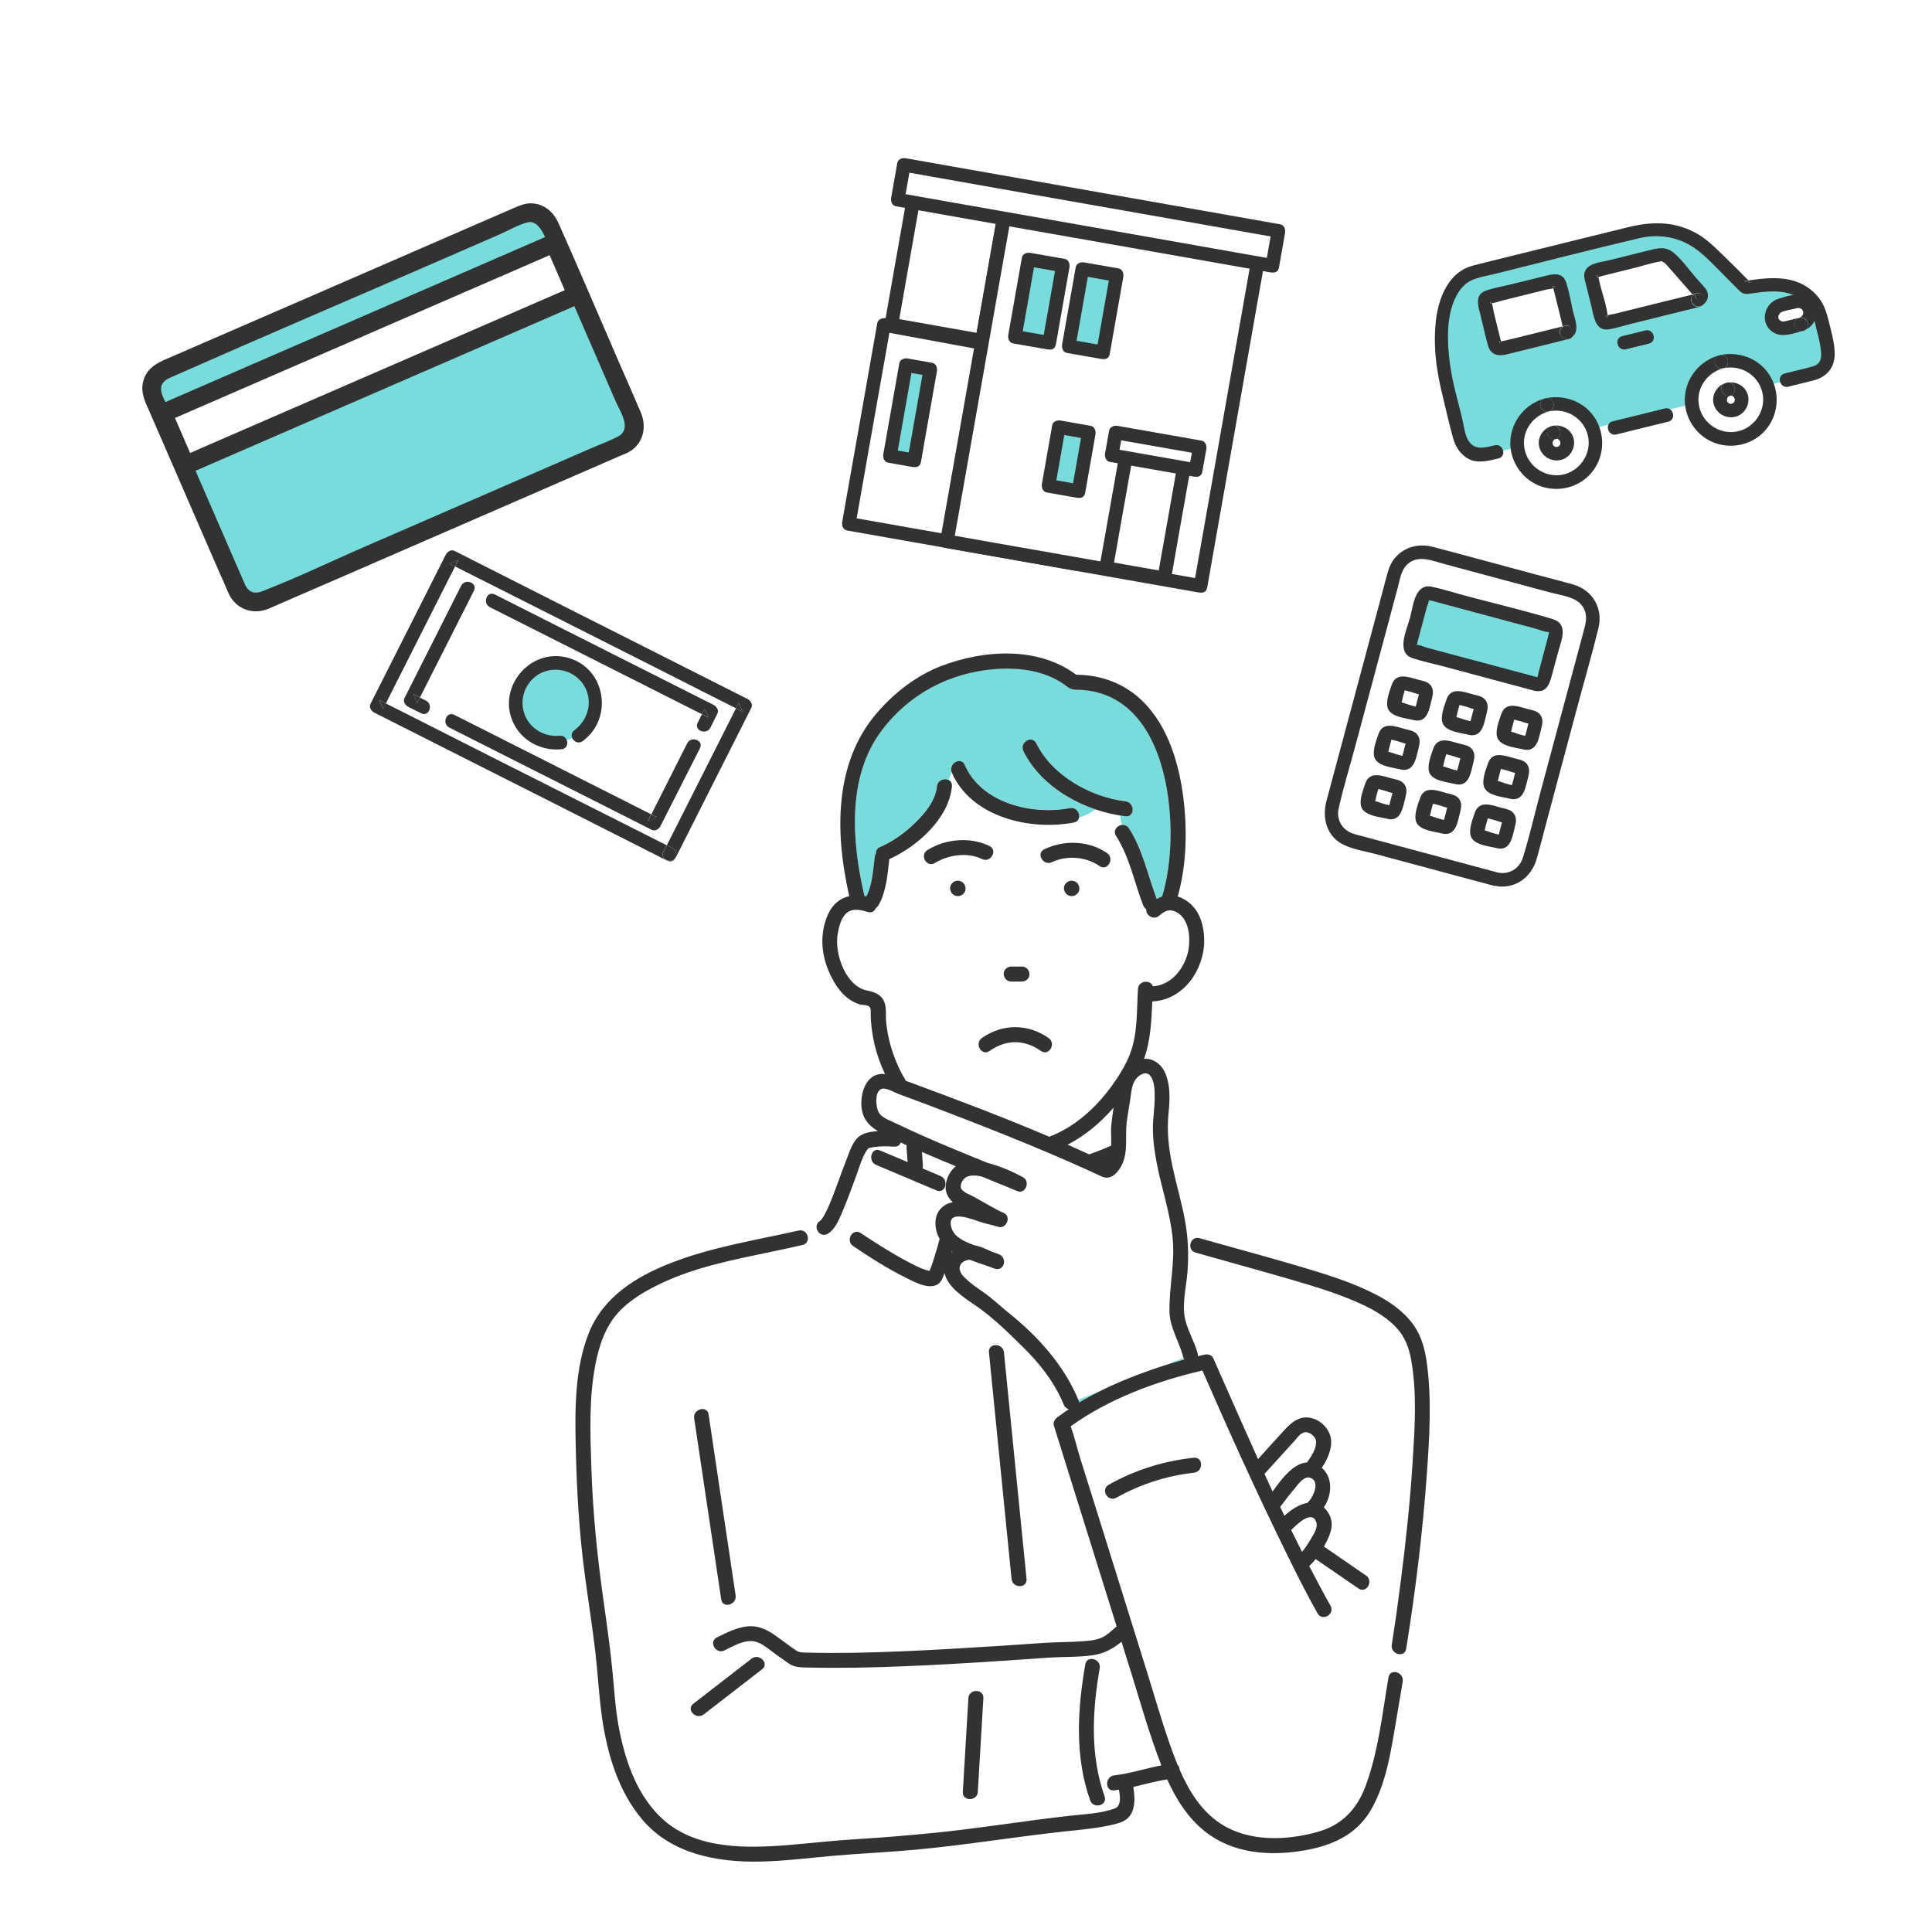 <?xml version="1.0" encoding="UTF-8"?>
<!-- Generator: Adobe Illustrator 28.0.0, SVG Export Plug-In . SVG Version: 6.00 Build 0)  -->
<svg xmlns="http://www.w3.org/2000/svg" xmlns:xlink="http://www.w3.org/1999/xlink" version="1.1" id="レイヤー_1" x="0px" y="0px" viewBox="0 0 1700.8 1700.8" style="enable-background:new 0 0 1700.8 1700.8;" xml:space="preserve">
<style type="text/css">
	.st0{fill:none;}
	.st1{fill:#FFFFFF;}
	.st2{fill:#82DCDC;}
	.st3{fill:url(#SVGID_1_);}
	.st4{fill:#323232;}
	.st5{fill:#78DCDC;}
</style>
<pattern x="-6109.5" y="-503.8" width="27.8" height="27.8" patternUnits="userSpaceOnUse" id="新規パターンスウォッチ_4" viewBox="0 -27.8 27.8 27.8" style="overflow:visible;">
	<g>
		<rect y="-27.8" class="st0" width="27.8" height="27.8"></rect>
		<g>
			<rect y="-27.8" class="st1" width="27.8" height="27.8"></rect>
		</g>
		<g>
			<circle class="st2" cx="13.9" cy="-13.9" r="5.6"></circle>
		</g>
	</g>
</pattern>
<pattern id="SVGID_1_" xlink:href="#譁ｰ隕上ヱ繧ｿ繝ｼ繝ｳ繧ｹ繧ｦ繧ｩ繝メ_4" patternTransform="matrix(0.706 -0.706 0.706 0.706 3584.305 -776.472)">
</pattern>
<path class="st3" d="M1303.4,244.9c-63.3,0-122.3,18.2-172.1,49.7C1084.9,173.3,967.4,87.1,829.8,87.1  c-108.7,0-204.8,53.8-263.3,136.1c-31.6-10.4-65.4-16-100.5-16c-178.2,0-322.6,144.4-322.6,322.6c0,178.2,144.4,322.6,322.6,322.6  c108.7,0,199,116.7,257.4,34.3c31.6,10.4,65.4,16,100.5,16c63.3,0,122.3-18.2,172.1-49.7c46.3,121.4,169.7,37.2,307.4,37.2  c178.2,0,322.6-144.4,322.6-322.6S1481.6,244.9,1303.4,244.9z"></path>
<g>
	<g>
		
			<rect x="776.9" y="195.5" transform="matrix(0.174 -0.985 0.985 0.174 457.191 1016.987)" class="st1" width="115.3" height="81.1"></rect>
		<g>
			<path class="st4" d="M866.1,294.1c-26.6-4.7-53.2-9.4-79.8-14.1c1.4,2.5,2.8,4.9,4.2,7.4c5.8-33.1,11.7-66.3,17.5-99.4     c0.8-4.7,1.7-9.4,2.5-14.2c-2.5,1.4-4.9,2.8-7.4,4.2c26.6,4.7,53.2,9.4,79.8,14.1c-1.4-2.5-2.8-4.9-4.2-7.4     c-5.8,33.1-11.7,66.3-17.5,99.4c-0.8,4.7-1.7,9.4-2.5,14.2c-1.3,7.6,10.2,10.8,11.6,3.2c5.8-33.1,11.7-66.3,17.5-99.4     c0.8-4.7,1.7-9.4,2.5-14.2c0.5-3-0.8-6.8-4.2-7.4c-26.6-4.7-53.2-9.4-79.8-14.1c-3-0.5-6.8,0.8-7.4,4.2     c-5.8,33.1-11.7,66.3-17.5,99.4c-0.8,4.7-1.7,9.4-2.5,14.2c-0.5,3,0.8,6.8,4.2,7.4c26.6,4.7,53.2,9.4,79.8,14.1     C870.4,307,873.7,295.5,866.1,294.1z"></path>
		</g>
	</g>
	<g>
		<polygon class="st1" points="948.2,496.6 747.2,461.2 778,286 978.8,323   "></polygon>
		<g>
			<path class="st4" d="M949.8,490.8c-58.8-10.4-117.6-20.7-176.4-31.1c-8.2-1.4-16.4-2.9-24.6-4.3c1.4,2.5,2.8,4.9,4.2,7.4     c9-51.2,18-102.4,27.1-153.5c1.3-7.2,2.5-14.4,3.8-21.7c-2.5,1.4-4.9,2.8-7.4,4.2c58.7,10.8,117.4,21.7,176.1,32.5     c8.2,1.5,16.4,3,24.6,4.5c-1.4-2.5-2.8-4.9-4.2-7.4c-8.9,50.6-17.8,101.2-26.8,151.8c-1.3,7.3-2.6,14.5-3.8,21.8     c-1.3,7.6,10.2,10.8,11.6,3.2c8.9-50.6,17.8-101.2,26.8-151.8c1.3-7.3,2.6-14.5,3.8-21.8c0.5-3-0.8-6.7-4.2-7.4     c-58.7-10.8-117.4-21.7-176.1-32.5c-8.2-1.5-16.4-3-24.6-4.5c-2.9-0.5-6.8,0.8-7.4,4.2c-9,51.2-18,102.4-27.1,153.5     c-1.3,7.2-2.5,14.4-3.8,21.7c-0.5,3,0.8,6.8,4.2,7.4c58.8,10.4,117.6,20.7,176.4,31.1c8.2,1.4,16.4,2.9,24.6,4.3     C954.1,503.7,957.4,492.2,949.8,490.8z"></path>
		</g>
	</g>
	<g>
		
			<rect x="825.3" y="239.8" transform="matrix(0.174 -0.985 0.985 0.174 454.168 1247.511)" class="st1" width="290.3" height="226.7"></rect>
		<g>
			<path class="st4" d="M1058.5,510c-25.2-4.4-50.4-8.9-75.7-13.3c-40-7-79.9-14.1-119.9-21.1c-9.2-1.6-18.5-3.3-27.7-4.9     c1.4,2.5,2.8,4.9,4.2,7.4c5.7-32.3,11.4-64.7,17.1-97c9-51.1,18-102.2,27-153.3c2.1-11.8,4.2-23.7,6.3-35.5     c-2.5,1.4-4.9,2.8-7.4,4.2c25.2,4.4,50.4,8.9,75.7,13.3c40,7,79.9,14.1,119.9,21.1c9.2,1.6,18.5,3.3,27.7,4.9     c-1.4-2.5-2.8-4.9-4.2-7.4c-5.7,32.3-11.4,64.7-17.1,97c-9,51.1-18,102.2-27,153.3c-2.1,11.8-4.2,23.7-6.3,35.5     c-1.3,7.6,10.2,10.8,11.6,3.2c5.7-32.3,11.4-64.7,17.1-97c9-51.1,18-102.2,27-153.3c2.1-11.8,4.2-23.7,6.3-35.5     c0.5-3-0.8-6.8-4.2-7.4c-25.2-4.4-50.4-8.9-75.7-13.3c-40-7-79.9-14.1-119.9-21.1c-9.2-1.6-18.5-3.3-27.7-4.9     c-3-0.5-6.8,0.8-7.4,4.2c-5.7,32.3-11.4,64.7-17.1,97c-9,51.1-18,102.2-27,153.3c-2.1,11.8-4.2,23.7-6.3,35.5     c-0.5,3,0.8,6.8,4.2,7.4c25.2,4.4,50.4,8.9,75.7,13.3c40,7,79.9,14.1,119.9,21.1c9.2,1.6,18.5,3.3,27.7,4.9     C1062.8,522.9,1066.1,511.3,1058.5,510z"></path>
		</g>
	</g>
	<g>
		
			<rect x="880" y="249.7" transform="matrix(0.174 -0.985 0.985 0.174 494.68 1119.706)" class="st5" width="69.1" height="30.7"></rect>
		<g>
			<path class="st4" d="M925.3,296c-10.1-1.8-20.2-3.6-30.3-5.3c1.4,2.5,2.8,4.9,4.2,7.4c4-22.7,8-45.4,12-68.1     c-2.5,1.4-4.9,2.8-7.4,4.2c10.1,1.8,20.2,3.6,30.3,5.3c-1.4-2.5-2.8-4.9-4.2-7.4c-4,22.7-8,45.4-12,68.1     c-1.3,7.6,10.2,10.8,11.6,3.2c4-22.7,8-45.4,12-68.1c0.5-3-0.8-6.8-4.2-7.4c-10.1-1.8-20.2-3.6-30.3-5.3c-3-0.5-6.8,0.8-7.4,4.2     c-4,22.7-8,45.4-12,68.1c-0.5,3,0.8,6.8,4.2,7.4c10.1,1.8,20.2,3.6,30.3,5.3C929.6,308.9,932.9,297.4,925.3,296z"></path>
		</g>
	</g>
	<g>
		
			<rect x="927.4" y="258.1" transform="matrix(0.174 -0.985 0.985 0.174 525.642 1173.333)" class="st5" width="69.1" height="30.7"></rect>
		<g>
			<path class="st4" d="M972.7,304.4c-10.1-1.8-20.2-3.6-30.3-5.3c1.4,2.5,2.8,4.9,4.2,7.4c4-22.7,8-45.4,12-68.1     c-2.5,1.4-4.9,2.8-7.4,4.2c10.1,1.8,20.2,3.6,30.3,5.3c-1.4-2.5-2.8-4.9-4.2-7.4c-4,22.7-8,45.4-12,68.1     c-1.3,7.6,10.2,10.8,11.6,3.2c4-22.7,8-45.4,12-68.1c0.5-3-0.8-6.8-4.2-7.4c-10.1-1.8-20.2-3.6-30.3-5.3c-3-0.5-6.8,0.8-7.4,4.2     c-4,22.7-8,45.4-12,68.1c-0.5,3,0.8,6.8,4.2,7.4c10.1,1.8,20.2,3.6,30.3,5.3C977.1,317.3,980.3,305.7,972.7,304.4z"></path>
		</g>
	</g>
	<g>
		
			<rect x="957.1" y="428.3" transform="matrix(0.174 -0.985 0.985 0.174 385.862 1368.319)" class="st1" width="102.3" height="51.8"></rect>
		<g>
			<path class="st4" d="M1026.5,503.3c-17-3-34-6-51.1-9c1.4,2.5,2.8,4.9,4.2,7.4c5.9-33.6,11.8-67.2,17.8-100.7     c-2.5,1.4-4.9,2.8-7.4,4.2c17,3,34,6,51.1,9c-1.4-2.5-2.8-4.9-4.2-7.4c-5.9,33.6-11.8,67.2-17.8,100.7     c-1.3,7.6,10.2,10.8,11.6,3.2c5.9-33.6,11.8-67.2,17.8-100.7c0.5-3-0.8-6.8-4.2-7.4c-17-3-34-6-51.1-9c-3-0.5-6.8,0.8-7.4,4.2     c-5.9,33.6-11.8,67.2-17.8,100.7c-0.5,3,0.8,6.8,4.2,7.4c17,3,34,6,51.1,9C1030.9,516.2,1034.1,504.7,1026.5,503.3z"></path>
		</g>
	</g>
	<g>
		
			<rect x="1007.2" y="359.6" transform="matrix(0.174 -0.985 0.985 0.174 449.657 1330.171)" class="st1" width="20.5" height="75.1"></rect>
		<g>
			<path class="st4" d="M1054.2,408c-24.7-4.3-49.3-8.7-74-13c1.4,2.5,2.8,4.9,4.2,7.4c1.2-6.7,2.4-13.4,3.6-20.1     c-2.5,1.4-4.9,2.8-7.4,4.2c24.7,4.3,49.3,8.7,74,13c-1.4-2.5-2.8-4.9-4.2-7.4c-1.2,6.7-2.4,13.4-3.6,20.1     c-1.3,7.6,10.2,10.8,11.6,3.2c1.2-6.7,2.4-13.4,3.6-20.1c0.5-3-0.8-6.8-4.2-7.4c-24.7-4.3-49.3-8.7-74-13c-3-0.5-6.8,0.8-7.4,4.2     c-1.2,6.7-2.4,13.4-3.6,20.1c-0.5,3,0.8,6.8,4.2,7.4c24.7,4.3,49.3,8.7,74,13C1058.6,420.9,1061.8,409.3,1054.2,408z"></path>
		</g>
	</g>
	<g>
		
			<rect x="760.5" y="352.4" transform="matrix(0.174 -0.985 0.985 0.174 304.196 1089.244)" class="st5" width="81.3" height="21.9"></rect>
		<g>
			<path class="st4" d="M806.5,399.5c-7.2-1.3-14.3-2.5-21.5-3.8c1.4,2.5,2.8,4.9,4.2,7.4c4.7-26.7,9.4-53.4,14.1-80.1     c-2.5,1.4-4.9,2.8-7.4,4.2c7.2,1.3,14.3,2.5,21.5,3.8c-1.4-2.5-2.8-4.9-4.2-7.4c-4.7,26.7-9.4,53.4-14.1,80.1     c-1.3,7.6,10.2,10.8,11.6,3.2c4.7-26.7,9.4-53.4,14.1-80.1c0.5-3-0.8-6.8-4.2-7.4c-7.2-1.3-14.3-2.5-21.5-3.8     c-3-0.5-6.8,0.8-7.4,4.2c-4.7,26.7-9.4,53.4-14.1,80.1c-0.5,3,0.8,6.8,4.2,7.4c7.2,1.3,14.3,2.5,21.5,3.8     C810.8,412.4,814.1,400.8,806.5,399.5z"></path>
		</g>
	</g>
	<g>
		
			<rect x="942.3" y="22.1" transform="matrix(0.174 -0.985 0.985 0.174 604.903 1099.93)" class="st1" width="31.2" height="334.9"></rect>
		<g>
			<path class="st4" d="M1121.7,228.2c-37.3-6.6-74.7-13.2-112-19.8c-59-10.4-118-20.8-177.1-31.2c-13.6-2.4-27.1-4.8-40.7-7.2     c1.4,2.5,2.8,4.9,4.2,7.4c1.8-10.2,3.6-20.5,5.4-30.7c-2.5,1.4-4.9,2.8-7.4,4.2c37.3,6.6,74.7,13.2,112,19.8     c59,10.4,118,20.8,177.1,31.2c13.6,2.4,27.1,4.8,40.7,7.2c-1.4-2.5-2.8-4.9-4.2-7.4c-1.8,10.2-3.6,20.5-5.4,30.7     c-1.3,7.6,10.2,10.8,11.6,3.2c1.8-10.2,3.6-20.5,5.4-30.7c0.5-3-0.8-6.8-4.2-7.4c-37.3-6.6-74.7-13.2-112-19.8     c-59-10.4-118-20.8-177.1-31.2c-13.6-2.4-27.1-4.8-40.7-7.2c-3-0.5-6.8,0.8-7.4,4.2c-1.8,10.2-3.6,20.5-5.4,30.7     c-0.5,3,0.8,6.8,4.2,7.4c37.3,6.6,74.7,13.2,112,19.8c59,10.4,118,20.8,177.1,31.2c13.6,2.4,27.1,4.8,40.7,7.2     C1126,241.1,1129.3,229.5,1121.7,228.2z"></path>
		</g>
	</g>
	<g>
		
			<rect x="914.6" y="390.8" transform="matrix(0.174 -0.985 0.985 0.174 379.379 1260.601)" class="st5" width="52.5" height="26.9"></rect>
		<g>
			<path class="st4" d="M951.1,426.6c-8.8-1.6-17.7-3.1-26.5-4.7c1.4,2.5,2.8,4.9,4.2,7.4c3-17.2,6.1-34.5,9.1-51.7     c-2.5,1.4-4.9,2.8-7.4,4.2c8.8,1.6,17.7,3.1,26.5,4.7c-1.4-2.5-2.8-4.9-4.2-7.4c-3,17.2-6.1,34.5-9.1,51.7     c-1.3,7.6,10.2,10.8,11.6,3.2c3-17.2,6.1-34.5,9.1-51.7c0.5-3-0.8-6.8-4.2-7.4c-8.8-1.6-17.7-3.1-26.5-4.7     c-3-0.5-6.8,0.8-7.4,4.2c-3,17.2-6.1,34.5-9.1,51.7c-0.5,3,0.8,6.8,4.2,7.4c8.8,1.6,17.7,3.1,26.5,4.7     C955.5,439.5,958.8,428,951.1,426.6z"></path>
		</g>
	</g>
</g>
<g>
	<g>
		<path class="st5" d="M1603.2,280.6c-5.6-22.6-23.5-28.3-35.2-29.3c-11.9-1-31,2.2-31,2.2c-8.5-9-21.3-21.5-32.8-32.6    c-16.5-15.9-39.9-22.1-62.1-16.7c-53,13.1-147.1,36.3-148.1,36.7c-27.2,12.4-29.3,61.2-19.3,101.6l8.8,35.7    c1.6,6.6,2.8,13.1,7.3,17.1c5.1,4.5,7.6,7.6,26.7,2.9l255.4-63.2l22.5-5.6c18.9-4.7,14.8-19.9,9.3-42.5L1603.2,280.6z"></path>
		<g>
			<path class="st4" d="M1541.2,249.1c-0.7-0.7-1.4-1.4-2.1-2.1c-1.3,0.2-2.5,0.4-3.8,0.6C1537.3,248.1,1539.2,248.6,1541.2,249.1z"></path>
			<path class="st4" d="M1610.5,285.2c-1.3-5.2-2.5-10.3-4.7-15.2c-5.6-12.4-17-20.8-30.2-23.7c-11.9-2.6-24.5-1.2-36.5,0.6     c0.7,0.7,1.4,1.4,2.1,2.1c-1.9-0.5-3.9-1-5.8-1.5c1.2-0.2,2.5-0.4,3.8-0.6c-7.1-7.3-14.3-14.5-21.6-21.5     c-7.9-7.7-15.7-15.6-25.6-20.8c-18.8-9.9-38.2-9.6-58.3-4.7c-34.6,8.5-69.2,17.1-103.8,25.6c-11.1,2.7-22.2,5.5-33.2,8.3     c-9.8,2.5-17.5,8.9-22.8,17.6c-9.3,15.1-11.1,34.4-10.7,51.7c0.4,15.6,3.2,30.8,6.9,45.9c3,12.2,5.7,24.6,9.1,36.7     c2.1,7.6,6.5,14.5,13.6,18.3c8,4.3,18.1,1.6,26.3-0.4c7.5-1.8,4.3-13.4-3.2-11.6c-8.1,1.9-16.3,4.5-22.1-2.5     c-4.3-5.2-5-14.6-6.6-21.2c-3.9-15.9-8.7-31.9-10.8-48.2c-2.7-20.9-4-49.6,10.6-66.9c7.3-8.6,18.2-9.4,29.1-12.1     c42.4-10.6,84.8-21.5,127.4-31.5c13.3-3.1,27.4-1.9,39.8,3.9c13.2,6.2,23,17.5,33.2,27.6c5,5,9.9,10.1,14.9,15     c3.2,3.1,5.9,2.9,9.9,2.3c9.7-1.4,20.2-2.8,29.9-1c10.4,2,19.2,7.8,23.7,17.6c1.9,4.1,2.7,8.6,3.8,13c1.6,6.4,3.4,12.9,4.2,19.4     c0.4,3.9,0.9,8.9-1.9,12.1c-2.3,2.6-5.9,3.3-9,4.1c-6.9,1.8-13.9,3.4-20.9,5.2c-7.5,1.9-4.3,13.4,3.2,11.6     c7.5-1.9,15-3.6,22.5-5.6c13.1-3.5,19.4-13.2,18.2-26.7C1614.5,300.5,1612.4,292.8,1610.5,285.2z"></path>
		</g>
	</g>
	<g>
		<path class="st4" d="M1465.5,359.6c-15.3,3.8-30.5,7.6-45.8,11.3c-7.5,1.9-4.3,13.4,3.2,11.6c15.3-3.8,30.5-7.6,45.8-11.3    C1476.1,369.3,1473,357.7,1465.5,359.6z"></path>
	</g>
	<g>
		<path class="st1" d="M1361.8,356.5c-18.5,4.6-29.8,23.3-25.2,41.8c4.6,18.5,23.3,29.8,41.8,25.2c18.5-4.6,29.8-23.3,25.2-41.8    C1399.1,363.2,1380.3,351.9,1361.8,356.5z"></path>
		<g>
			<path class="st4" d="M1359.4,350.9c0.3-0.1,0.5-0.2,0.8-0.2C1360,350.7,1359.7,350.8,1359.4,350.9z"></path>
			<path class="st4" d="M1360.2,350.7c0.3-0.1,0.6-0.1,0.9-0.2C1360.8,350.5,1360.5,350.6,1360.2,350.7z"></path>
			<path class="st4" d="M1363.4,362.2c7.1-2,4.5-12.7-2.3-11.7c-0.3,0.1-0.6,0.1-0.9,0.2c-0.3,0.1-0.5,0.2-0.8,0.2     C1353,353.2,1356.2,363.9,1363.4,362.2z"></path>
			<path class="st4" d="M1361.1,350.5c6.8-1,9.5,9.8,2.3,11.7c15.2-3.4,30.6,5.7,34.4,21c3.7,15.1-6,30.7-21,34.4     c-15.1,3.7-30.7-5.9-34.4-21c-3.8-15.5,6-30.3,21-34.4c-7.2,1.6-10.5-9-4-11.3c-16,4.7-27.7,18.2-29.6,34.9     c-1.9,16.8,7.6,33.6,23,40.8c15.2,7.1,33.6,4.1,45.6-7.6c12.2-11.9,15.4-30.5,8.4-45.9C1398.9,355.4,1379.6,346.8,1361.1,350.5z"></path>
		</g>
	</g>
	<g>
		<path class="st1" d="M1367.8,380.7c-5.1,1.3-8.2,6.4-7,11.6s6.4,8.2,11.6,7c5.1-1.3,8.2-6.4,7-11.6    C1378.1,382.5,1373,379.4,1367.8,380.7z"></path>
		<g>
			<path class="st4" d="M1364.1,375.7c0.7-0.3,1.4-0.6,2.1-0.8C1365.4,375.1,1364.7,375.3,1364.1,375.7z"></path>
			<path class="st4" d="M1369.4,386.5c6.6-2,4.8-11.4-1-11.8c-0.7,0-1.5,0.1-2.2,0.3c-0.7,0.2-1.4,0.5-2.1,0.8     C1359.4,378.7,1362.7,387.8,1369.4,386.5z"></path>
			<path class="st4" d="M1366.2,374.9c0.7-0.1,1.5-0.2,2.2-0.3C1367.8,374.6,1367,374.7,1366.2,374.9z"></path>
			<path class="st4" d="M1368.5,374.6c5.7,0.4,7.5,9.8,1,11.8c4.5-0.9,5.9,6.1,1.4,7c-4.6,0.9-5.7-5.7-1.4-7     c-6.7,1.3-10-7.7-5.3-10.8c-6.8,3.1-11.1,10.5-9.1,18.1c2.2,8.2,10.7,13.2,19,11.2c8.1-2,13-10.4,11.3-18.4     C1383.6,378.5,1376.2,374.1,1368.5,374.6z"></path>
		</g>
	</g>
	<g>
		<path class="st1" d="M1515.4,318.4c-18.5,4.6-29.8,23.3-25.2,41.8c4.6,18.5,23.3,29.8,41.8,25.2c18.5-4.6,29.8-23.3,25.2-41.8    C1552.6,325.1,1533.9,313.9,1515.4,318.4z"></path>
		<g>
			<path class="st4" d="M1513.8,312.7c0.3-0.1,0.6-0.1,0.9-0.2C1514.4,312.5,1514.1,312.6,1513.8,312.7z"></path>
			<path class="st4" d="M1513,312.9c0.3-0.1,0.5-0.2,0.8-0.2C1513.5,312.7,1513.2,312.8,1513,312.9z"></path>
			<path class="st4" d="M1517,324.2c7.1-2,4.5-12.7-2.3-11.7c-0.3,0.1-0.6,0.1-0.9,0.2c-0.3,0.1-0.5,0.2-0.8,0.2     C1506.5,315.2,1509.7,325.8,1517,324.2z"></path>
			<path class="st4" d="M1514.7,312.5c6.8-1,9.5,9.8,2.3,11.7c15.2-3.4,30.6,5.7,34.4,21c3.7,15.1-6,30.7-21,34.4     c-15.1,3.7-30.7-5.9-34.4-21c-3.8-15.5,6-30.3,21-34.4c-7.2,1.6-10.5-9-4-11.3c-16,4.7-27.7,18.2-29.6,34.9     c-1.9,16.8,7.6,33.6,23,40.8c15.2,7.1,33.6,4.1,45.6-7.6c12.2-11.9,15.4-30.5,8.4-45.9C1552.5,317.4,1533.2,308.8,1514.7,312.5z"></path>
		</g>
	</g>
	<g>
		<path class="st1" d="M1521.4,342.7c-5.1,1.3-8.2,6.4-7,11.6c1.3,5.1,6.4,8.2,11.6,7c5.1-1.3,8.2-6.4,7-11.6    C1531.7,344.5,1526.5,341.4,1521.4,342.7z"></path>
		<g>
			<path class="st4" d="M1517.7,337.7c0.7-0.3,1.4-0.6,2.1-0.8C1519,337,1518.3,337.3,1517.7,337.7z"></path>
			<path class="st4" d="M1519.8,336.9c0.7-0.1,1.5-0.2,2.2-0.3C1521.3,336.6,1520.6,336.6,1519.8,336.9z"></path>
			<path class="st4" d="M1522,336.6c5.7,0.4,7.5,9.8,1,11.8c4.5-0.9,5.9,6.1,1.4,7c-4.6,0.9-5.7-5.7-1.4-7c-6.7,1.3-10-7.7-5.3-10.8     c-6.8,3.1-11.1,10.5-9.1,18.1c2.2,8.2,10.7,13.2,19,11.2c8.1-2,13-10.4,11.3-18.4C1537.1,340.5,1529.7,336.1,1522,336.6z"></path>
			<path class="st4" d="M1523,348.5c6.6-2,4.8-11.4-1-11.8c-0.7,0-1.5,0.1-2.2,0.3c-0.7,0.2-1.4,0.5-2.1,0.8     C1513,340.7,1516.3,349.7,1523,348.5z"></path>
		</g>
	</g>
	<g>
		<g>
			<path class="st4" d="M1448.4,290.9c-6.8,1.7-13.5,3.4-20.3,5c-7.5,1.9-4.3,13.4,3.2,11.6c6.8-1.7,13.5-3.4,20.3-5     C1459.1,300.6,1455.9,289,1448.4,290.9z"></path>
		</g>
	</g>
	<g>
		<path class="st1" d="M1593.2,273c-1.4-5.5-7-8.9-12.5-7.6l-13.4,3.3c-5.5,1.4-8.9,7-7.6,12.5v0c1.4,5.5,7,8.9,12.5,7.6l13.4-3.3    C1591.1,284.2,1594.5,278.5,1593.2,273L1593.2,273z"></path>
		<g>
			<path class="st4" d="M1588.8,290.7c-0.5,0.2-1.1,0.5-1.6,0.6C1587.8,291.2,1588.4,291,1588.8,290.7z"></path>
			<path class="st4" d="M1587.2,291.3c-0.3,0.1-0.6,0.1-0.9,0.2C1586.6,291.5,1586.9,291.4,1587.2,291.3z"></path>
			<path class="st4" d="M1590.8,261.1c-7.4-4-17.6-0.4-25.1,1.9c-13.3,4.1-16.9,22.4-4.3,29.8c7.6,4.5,17,0.8,25-1.3     c-6.7,1.3-9.3-9.4-2.3-11.8c-3.9,1-7.8,2.1-11.7,2.9c-1.7,0.3-3.3,0.9-4.9-0.2c-3.7-2.3-1.8-6.6,1.4-7.9     c3.3-1.4,7.4-1.8,10.9-2.7c1.9-0.5,3.9-1.2,5.7,0c3.4,2.2,2.1,6.7-1.4,7.9c6.9-1.7,10.1,7.9,4.8,10.9     C1600.9,285.3,1603.7,268,1590.8,261.1z"></path>
			<path class="st4" d="M1584,279.8c-7,2.3-4.4,13.1,2.3,11.8c0.3-0.1,0.6-0.2,0.9-0.2c0.6-0.2,1.1-0.4,1.6-0.6     C1594.1,287.7,1590.9,278.1,1584,279.8z"></path>
		</g>
	</g>
	<g>
		<path class="st1" d="M1372.9,250.3c-0.6-2.2-2.8-3.6-5-3l-58,14.4c-2.2,0.6-3.6,2.8-3,5l9.3,37.4c0.6,2.2,2.8,3.6,5,3l58-14.4    c2.2-0.6,3.6-2.8,3-5L1372.9,250.3z"></path>
		<g>
			<path class="st4" d="M1312.8,265.4c-0.4-0.2-1.3,1.6-1,1.9c0.2,0.1,1.2-0.2,1.7-0.4C1313.3,266.1,1313,265.5,1312.8,265.4z"></path>
			<path class="st4" d="M1369.2,253.1c0.2-0.6-1.6-1.5-2-1c-0.1,0.1,0.1,1,0.4,1.7c0.3-0.1,0.6-0.3,0.9-0.5     C1368.5,253.2,1369.2,253.2,1369.2,253.1z"></path>
			<path class="st4" d="M1319.9,301.3c-0.3,0.6,1.5,1.7,1.9,0.5c0.1-0.2,0-0.7-0.2-1.2C1320.7,300.8,1320,301,1319.9,301.3z"></path>
			<path class="st4" d="M1377.6,287c-0.5,0.1-1.1,0.3-1.6,0.4c0,0.1,0,0.2,0.1,0.3c0,0,0.1,0,0.1-0.1c-0.1,0-0.1,0.1-0.1,0.2     c0.5,2,0,0.6,0,0c0,0,0-0.1,0-0.1c-6.8,3.4-0.7,13.6,6.2,10.3c0.2-0.1,0.5-0.2,0.7-0.4C1387.5,294.2,1384.3,285.3,1377.6,287z"></path>
			<path class="st4" d="M1378.8,248.8c-3.2-9.7-11.8-7.6-19.3-5.7c-9.9,2.4-19.8,4.9-29.7,7.3c-7,1.7-14.4,3-21.3,5.3     c-10.4,3.4-7.4,13-5.4,20.9c2.3,9.2,4.3,18.4,6.8,27.5c2.5,8.7,9.2,9.7,16.8,7.8c18-4.5,36-8.9,54-13.4c0.8-0.2,1.5-0.5,2.1-1     c-0.2,0.1-0.4,0.2-0.7,0.4c-6.9,3.3-12.9-6.9-6.2-10.3c0-0.1,0-0.2-0.1-0.3c-13.1,3.2-26.2,6.5-39.2,9.7     c-3.7,0.9-7.4,1.8-11.1,2.7c-0.4,0.1-2.5,0.4-4,0.8c0.2,0.5,0.3,1,0.2,1.2c-0.4,1.1-2.1,0.1-1.9-0.5c0.1-0.2,0.8-0.5,1.7-0.7     c-0.2-0.6-0.4-1.2-0.5-1.4c-1-4.2-2.1-8.4-3.1-12.5c-1-4.1-2-8.1-3-12.2c-0.2-0.8-0.8-5.2-1.5-7.5c-0.5,0.2-1.5,0.6-1.7,0.4     c-0.3-0.2,0.6-2,1-1.9c0.2,0.1,0.5,0.7,0.7,1.5c0.1,0,0.3-0.1,0.3-0.1c2.9-0.3,6-1.5,8.8-2.2c8.8-2.2,17.7-4.4,26.5-6.6     c4-1,8-2,12-3c1.5-0.4,4.7-0.6,6.5-1.3c-0.2-0.7-0.5-1.6-0.4-1.7c0.4-0.5,2.3,0.5,2,1c0,0.1-0.7,0.1-0.8,0.2     c-0.2,0.2-0.5,0.3-0.9,0.5c0.1,0.4,0.2,0.7,0.2,0.8c1.1,4.4,2.2,8.8,3.3,13.2c1.2,4.7,2.3,9.4,3.5,14.2c0.4,1.8,0.8,3.6,1.3,5.3     c0,0.1,0,0.1,0,0.1c0.5-0.1,1.1-0.3,1.6-0.4c6.7-1.7,9.9,7.3,5.3,10.6c8.9-4.9,3.9-16.3,2-24     C1382.9,265.4,1381.4,256.8,1378.8,248.8z"></path>
			<path class="st4" d="M1376.1,287.8C1376,288.4,1376.6,289.8,1376.1,287.8L1376.1,287.8z"></path>
			<path class="st4" d="M1376.2,287.6c0,0-0.1,0-0.1,0.1c0,0,0,0.1,0,0.1C1376.1,287.7,1376.1,287.6,1376.2,287.6z"></path>
		</g>
	</g>
	<g>
		<path class="st1" d="M1472,229.5c-2.8-3.6-8.2-6-10.4-5.5l-58,14.4c-2.2,0.6-3.6,2.8-3,5l9.3,37.4c0.6,2.2,2.8,3.6,5,3l79.9-19.8    c2.2-0.6,3.6-2.8,3-5L1472,229.5z"></path>
		<g>
			<path class="st4" d="M1493.2,258.3c-1.1,0.3-2.2,0.5-3.2,0.8c0.2,0.2,0.4,0.4,0.5,0.6c0.4-0.3,0.8-0.6,1.3-0.8c0,0,0,0.1,0.1,0.1     c0.6,1.4,1.2,2.8,1.8,4.2c-1-1.2-2.1-2.4-3.1-3.6c-4.8,3.9,0.9,12.6,7.3,9.6c0.3-0.1,0.5-0.3,0.8-0.4     C1503.1,265.5,1499.8,256.7,1493.2,258.3z"></path>
			<path class="st4" d="M1462.8,229.9C1463,229.9,1462.9,229.9,1462.8,229.9L1462.8,229.9z"></path>
			<path class="st4" d="M1413.4,278.1c0,0.3,1.9,1.3,2.2,0.6c0.1-0.2-0.2-0.8-0.3-1.2c-0.2,0.1-0.5,0.2-0.7,0.3     C1414.5,277.9,1413.4,278,1413.4,278.1z"></path>
			<path class="st4" d="M1405.6,244c0.2,0.1,0.7-0.2,0.9-0.2c0.2,0,0.4,0,0.6,0c-0.3-1.1-0.5-2-0.6-2     C1406.1,241.8,1405.3,243.8,1405.6,244z"></path>
			<path class="st4" d="M1491.8,259.1c0,0,0-0.1-0.1-0.1c-0.5,0.2-0.9,0.5-1.3,0.8c1,1.2,2.1,2.4,3.1,3.6     C1493,261.9,1492.4,260.5,1491.8,259.1z"></path>
			<path class="st4" d="M1492.6,244c-6-6.9-11.6-14.9-18.5-20.9c-8-7-15.2-4.5-24.2-2.3c-11.3,2.8-22.5,5.6-33.8,8.4     c-7.3,1.8-20,2.5-21.4,11.9c-0.5,3.4,1,7.3,1.8,10.6c1.4,5.8,2.9,11.5,4.3,17.3c2.2,8.7,3.2,23,15.8,20.9     c6.3-1.1,12.6-3.1,18.8-4.7c20.3-5,40.7-10.1,61-15.1c0.9-0.2,1.6-0.6,2.2-1c-0.3,0.1-0.5,0.3-0.8,0.4c-6.5,3.1-12.2-5.6-7.3-9.6     c-0.2-0.2-0.4-0.4-0.5-0.6c-13.4,3.3-26.8,6.6-40.2,9.9c-9.3,2.3-18.6,4.6-27.8,6.9c-1.9,0.5-4.8,0.7-6.7,1.5     c0.1,0.4,0.4,1,0.3,1.2c-0.3,0.7-2.2-0.3-2.2-0.6c0-0.1,1.1-0.2,1.2-0.3c0.2-0.1,0.4-0.2,0.7-0.3c0-0.1-0.1-0.2-0.1-0.3     c-1.1-9.1-4.6-18.6-6.8-27.5c-0.1-0.3-0.7-3.7-1.3-5.9c-0.2,0-0.4,0-0.6,0c-0.2,0-0.7,0.3-0.9,0.2c-0.4-0.2,0.4-2.2,0.8-2.2     c0.1,0,0.4,0.8,0.6,2c1.1-0.1,2.5-0.7,3.5-1c9.2-2.3,18.5-4.6,27.7-6.9c7.8-1.9,15.8-4.6,23.7-5.9c0.4-0.1,0.7-0.1,0.8-0.2     c0-0.1,0.2-0.1,0,0c0,0,0,0.1,0.3,0.2c2.1,0.8,3.6,2.4,5,4c2.7,3,5.3,6.1,8,9.1c4.6,5.3,9.2,10.6,13.8,15.8     c1.1-0.3,2.2-0.5,3.2-0.8c6.6-1.6,9.9,7.2,5.4,10.5c5.5-3.1,6.9-9.9,2.8-14.9C1498.5,250.6,1495.5,247.3,1492.6,244z"></path>
		</g>
	</g>
</g>
<g>
	<g>
		<path class="st1" d="M1316.5,773.8L1190,739.9c-13-3.5-20.8-17-17.3-30l55.2-206c3.5-13,17-20.8,30-17.3l126.5,33.9    c13,3.5,20.8,17,17.3,30l-55.2,206C1343,769.5,1329.5,777.3,1316.5,773.8z"></path>
		<g>
			<path class="st4" d="M1318.1,768c-24.7-6.6-49.5-13.3-74.2-19.9c-14.4-3.9-28.8-7.7-43.2-11.6c-3-0.8-6-1.5-8.9-2.4     c-10-3-15.7-12.4-13.3-22.6c4.3-19,10.1-37.7,15.1-56.5c9-33.7,18.1-67.4,27.1-101.1c3.3-12.2,6.6-24.5,9.8-36.7     c1.9-7.2,3.1-16.1,9.2-21.1c9.3-7.7,21.2-2.4,31.4,0.3c15.4,4.1,30.7,8.2,46.1,12.4c16.1,4.3,32.2,8.6,48.3,13     c8.4,2.2,20.9,3.6,26.7,10.7c6.8,8.3,3.5,17.3,1.1,26.2c-3.1,11.6-6.2,23.1-9.3,34.7c-9.1,33.8-18.1,67.6-27.2,101.4     c-5.4,20-10,40.3-16.1,60.1C1337.7,764.7,1328.3,770.4,1318.1,768c-7.5-1.7-10.7,9.8-3.2,11.6c18.2,4.2,33.4-6.9,38.1-24.2     c2.6-9.6,5.2-19.2,7.7-28.9c9.3-34.6,18.6-69.3,27.8-103.9c6.2-23.3,13-46.4,18.7-69.8c4.2-17.3-5.3-33.5-22.4-38.3     c-11.3-3.2-22.8-6.1-34.1-9.1c-29.8-8-59.6-16.2-89.5-24c-17.2-4.5-34.1,3.9-39.2,21.3c-2.1,7.1-3.9,14.4-5.8,21.6     c-16.1,60.2-32.2,120.3-48.4,180.5c-4.2,15.5,0.1,32.1,15.9,39.3c8.7,3.9,18.8,5.5,27.9,7.9c32,8.6,64.1,17.2,96.1,25.8     c2.4,0.6,4.7,1.3,7.1,1.9C1322.4,781.6,1325.6,770,1318.1,768z"></path>
		</g>
	</g>
	<g>
		<path class="st5" d="M1352.6,602.2l-108.1-29c-2.6-0.7-4.1-3.4-3.4-6l11.2-41.9c0.7-2.6,3.4-4.1,6-3.4l108.1,29    c2.6,0.7,4.1,3.4,3.4,6l-11.2,41.9C1357.9,601.4,1355.2,602.9,1352.6,602.2z"></path>
		<g>
			<path class="st4" d="M1354.2,596.4c-20.3-5.4-40.7-10.9-61-16.3c-12.3-3.3-24.6-6.6-37-9.9c-2.3-0.6-6.7-2.8-9.1-2.4     c-2.1,0.3,0.9-1.4-0.2,1c0.7-1.5,0.9-3.4,1.3-4.9c1.8-6.6,3.5-13.2,5.3-19.8c0.8-3.1,1.7-6.2,2.5-9.3c0.4-1.6,2.1-5.1,1.8-6.7     c-0.1-0.5,0.9-1.5-0.4-0.6c-1,0.7-0.8,0.2-0.3,0.5c0.8,0.5,2.1,0.6,3.1,0.8c4.1,1.1,8.1,2.2,12.2,3.3     c26.3,7.1,52.6,14.1,78.9,21.2c3.7,1,8.1,3,12,3.2c2.7,0.2,0,0.9,0.8-0.8c-0.7,1.5-0.9,3.4-1.3,4.9c-2,7.5-4,15-6,22.6     c-0.9,3.3-1.8,6.6-2.6,9.8c-0.2,0.9-0.3,2.2-0.8,3c-1.1,1.8,0.6,0.5-0.6,0.4c-7.7-0.8-7.6,11.2,0,12c8.4,0.9,11.2-5.9,13-12.6     c2-7.3,3.9-14.6,5.9-21.8c2.7-10.1,9.5-24.6-4.8-29c-25.9-7.8-52.4-14-78.5-21c-9.3-2.5-18.6-5.5-28-7.5     c-15-3.1-16.4,17.3-19.1,27.3c-2.7,10-12.7,30.5,1.9,35.5c8.5,2.9,17.5,4.7,26.2,7c27.3,7.3,54.5,14.6,81.8,21.9     C1358.5,610,1361.7,598.4,1354.2,596.4z"></path>
		</g>
	</g>
	<g>
		<path class="st4" d="M1248.3,622.6c-2.6-0.7-5.1-1.4-7.7-2.1c-1.1-0.3-7.5-2.9-8.4-2.2c-0.3,0.2,0.7,2,1,1.9    c0.2-0.1,0.2-1.1,0.4-1.4c0.8-1.4,0.9-3.5,1.4-5.1c0.4-1.6,0.9-3.3,1.3-4.9c0.4-1.5,1.6-3.1-0.4-2.2c-2.1,1-0.1,0.9,1.2,1.2    c1.8,0.5,3.5,0.9,5.3,1.4c0.9,0.2,8,2.8,8.5,2.3c0.5-0.5-0.6-2.2-1.2-1.9c-0.1,0.1-0.4,1.6-0.5,1.7c-0.6,1.4-0.9,3.2-1.3,4.7    c-0.4,1.6-0.9,3.3-1.3,4.9c-0.1,0.5-0.6,1.5-0.6,2.1c0,1.7-1.1-0.8,0.5-0.7c-7.7-0.8-7.6,11.2,0,12c10.8,1.1,12-11.8,14.1-19.5    c1.1-4.2,1.6-8.4-1.6-12c-2.6-2.9-6.8-3.5-10.4-4.4c-8.1-2.2-19.4-6.9-23.3,4.2c-2,5.8-6.1,15.9-3.2,21.8c3.4,7,16.1,7.9,22.8,9.6    C1252.5,636.2,1255.7,624.6,1248.3,622.6z"></path>
	</g>
	<g>
		<path class="st4" d="M1296.5,635.5c-2.6-0.7-5.1-1.4-7.7-2.1c-1.1-0.3-7.5-2.9-8.4-2.2c-0.3,0.2,0.7,2,1,1.9    c0.2-0.1,0.2-1.1,0.4-1.4c0.8-1.4,0.9-3.5,1.4-5.1c0.4-1.6,0.9-3.3,1.3-4.9c0.4-1.5,1.6-3.1-0.4-2.2c-2.1,1-0.1,0.9,1.2,1.2    c1.8,0.5,3.5,0.9,5.3,1.4c0.9,0.2,8,2.8,8.5,2.3c0.5-0.5-0.6-2.2-1.2-1.9c-0.1,0.1-0.4,1.6-0.5,1.7c-0.6,1.4-0.9,3.2-1.3,4.7    c-0.4,1.6-0.9,3.3-1.3,4.9c-0.1,0.5-0.6,1.5-0.6,2.1c0,1.7-1.1-0.8,0.5-0.7c-7.7-0.8-7.6,11.2,0,12c10.8,1.1,12-11.8,14.1-19.5    c1.1-4.2,1.6-8.4-1.6-12c-2.6-2.9-6.8-3.5-10.4-4.4c-8.1-2.2-19.4-6.9-23.3,4.2c-2,5.8-6.1,15.9-3.2,21.8c3.4,7,16.1,7.9,22.8,9.6    C1300.7,649.1,1303.9,637.5,1296.5,635.5z"></path>
	</g>
	<g>
		<path class="st4" d="M1344.7,648.4c-2.6-0.7-5.1-1.4-7.7-2.1c-1.1-0.3-7.5-2.9-8.4-2.2c-0.3,0.2,0.7,2,1,1.9    c0.2-0.1,0.2-1.1,0.4-1.4c0.8-1.4,0.9-3.5,1.4-5.1c0.4-1.6,0.9-3.3,1.3-4.9c0.4-1.5,1.6-3.1-0.4-2.2c-2.1,1-0.1,0.9,1.2,1.2    c1.8,0.5,3.5,0.9,5.3,1.4c0.9,0.2,8,2.8,8.5,2.3c0.5-0.5-0.6-2.2-1.2-1.9c-0.1,0.1-0.4,1.6-0.5,1.7c-0.6,1.4-0.9,3.2-1.3,4.7    c-0.4,1.6-0.9,3.3-1.3,4.9c-0.1,0.5-0.6,1.5-0.6,2.1c0,1.7-1.1-0.8,0.5-0.7c-7.7-0.8-7.6,11.2,0,12c10.8,1.1,12-11.8,14.1-19.5    c1.1-4.2,1.6-8.4-1.6-12c-2.6-2.9-6.8-3.5-10.4-4.4c-8.1-2.2-19.4-6.9-23.3,4.2c-2,5.8-6.1,15.9-3.2,21.8c3.4,7,16.1,7.9,22.8,9.6    C1348.9,662,1352.1,650.4,1344.7,648.4z"></path>
	</g>
	<g>
		<path class="st4" d="M1236.6,666c-2.6-0.7-5.1-1.4-7.7-2.1c-1.1-0.3-7.5-2.9-8.4-2.2c-0.3,0.2,0.7,2,1,1.9    c0.2-0.1,0.2-1.1,0.4-1.4c0.8-1.4,0.9-3.5,1.4-5.1c0.4-1.6,0.9-3.3,1.3-4.9c0.4-1.5,1.6-3.1-0.4-2.2c-2.1,1-0.1,0.9,1.2,1.2    c1.8,0.5,3.5,0.9,5.3,1.4c0.9,0.2,8,2.8,8.5,2.3c0.5-0.5-0.6-2.2-1.2-1.9c-0.1,0.1-0.4,1.6-0.5,1.7c-0.6,1.4-0.9,3.2-1.3,4.7    c-0.4,1.6-0.9,3.3-1.3,4.9c-0.1,0.5-0.6,1.5-0.6,2.1c0,1.7-1.1-0.8,0.5-0.7c-7.7-0.8-7.6,11.2,0,12c10.8,1.1,12-11.8,14.1-19.5    c1.1-4.2,1.6-8.4-1.6-12c-2.6-2.9-6.8-3.5-10.4-4.4c-8.1-2.2-19.4-6.9-23.3,4.2c-2,5.8-6.1,15.9-3.2,21.8c3.4,7,16.1,7.9,22.8,9.6    C1240.9,679.6,1244.1,668,1236.6,666z"></path>
	</g>
	<g>
		<path class="st4" d="M1284.8,678.9c-2.6-0.7-5.1-1.4-7.7-2.1c-1.1-0.3-7.5-2.9-8.4-2.2c-0.3,0.2,0.7,2,1,1.9    c0.2-0.1,0.2-1.1,0.4-1.4c0.8-1.4,0.9-3.5,1.4-5.1c0.4-1.6,0.9-3.3,1.3-4.9c0.4-1.5,1.6-3.1-0.4-2.2c-2.1,1-0.1,0.9,1.2,1.2    c1.8,0.5,3.5,0.9,5.3,1.4c0.9,0.2,8,2.8,8.5,2.3c0.5-0.5-0.6-2.2-1.2-1.9c-0.1,0.1-0.4,1.6-0.5,1.7c-0.6,1.4-0.9,3.2-1.3,4.7    c-0.4,1.6-0.9,3.3-1.3,4.9c-0.1,0.5-0.6,1.5-0.6,2.1c0,1.7-1.1-0.8,0.5-0.7c-7.7-0.8-7.6,11.2,0,12c10.8,1.1,12-11.8,14.1-19.5    c1.1-4.2,1.6-8.4-1.6-12c-2.6-2.9-6.8-3.5-10.4-4.4c-8.1-2.2-19.4-6.9-23.3,4.2c-2,5.8-6.1,15.9-3.2,21.8c3.4,7,16.1,7.9,22.8,9.6    C1289.1,692.5,1292.3,680.9,1284.8,678.9z"></path>
	</g>
	<g>
		<path class="st4" d="M1333,691.8c-2.6-0.7-5.1-1.4-7.7-2.1c-1.1-0.3-7.5-2.9-8.4-2.2c-0.3,0.2,0.7,2,1,1.9    c0.2-0.1,0.2-1.1,0.4-1.4c0.8-1.4,0.9-3.5,1.4-5.1c0.4-1.6,0.9-3.3,1.3-4.9c0.4-1.5,1.6-3.1-0.4-2.2c-2.1,1-0.1,0.9,1.2,1.2    c1.8,0.5,3.5,0.9,5.3,1.4c0.9,0.2,8,2.8,8.5,2.3c0.5-0.5-0.6-2.2-1.2-1.9c-0.1,0.1-0.4,1.6-0.5,1.7c-0.6,1.4-0.9,3.2-1.3,4.7    c-0.4,1.6-0.9,3.3-1.3,4.9c-0.1,0.5-0.6,1.5-0.6,2.1c0,1.7-1.1-0.8,0.5-0.7c-7.7-0.8-7.6,11.2,0,12c10.8,1.1,12-11.8,14.1-19.5    c1.1-4.2,1.6-8.4-1.6-12c-2.6-2.9-6.8-3.5-10.4-4.4c-8.1-2.2-19.4-6.9-23.3,4.2c-2,5.8-6.1,15.9-3.2,21.8c3.4,7,16.1,7.9,22.8,9.6    C1337.3,705.4,1340.5,693.8,1333,691.8z"></path>
	</g>
	<g>
		<path class="st4" d="M1225,709.5c-2.6-0.7-5.1-1.4-7.7-2.1c-1.1-0.3-7.5-2.9-8.4-2.2c-0.3,0.2,0.7,2,1,1.9    c0.2-0.1,0.2-1.1,0.4-1.4c0.8-1.4,0.9-3.5,1.4-5.1c0.4-1.6,0.9-3.3,1.3-4.9c0.4-1.5,1.6-3.1-0.4-2.2c-2.1,1-0.1,0.9,1.2,1.2    c1.8,0.5,3.5,0.9,5.3,1.4c0.9,0.2,8,2.8,8.5,2.3c0.5-0.5-0.6-2.2-1.2-1.9c-0.1,0.1-0.4,1.6-0.5,1.7c-0.6,1.4-0.9,3.2-1.3,4.7    c-0.4,1.6-0.9,3.3-1.3,4.9c-0.1,0.5-0.6,1.5-0.6,2.1c0,1.7-1.1-0.8,0.5-0.7c-7.7-0.8-7.6,11.2,0,12c10.8,1.1,12-11.8,14.1-19.5    c1.1-4.2,1.6-8.4-1.6-12c-2.6-2.9-6.8-3.5-10.4-4.4c-8.1-2.2-19.4-6.9-23.3,4.2c-2,5.8-6.1,15.9-3.2,21.8c3.4,7,16.1,7.9,22.8,9.6    C1229.3,723,1232.4,711.5,1225,709.5z"></path>
	</g>
	<g>
		<path class="st4" d="M1273.2,722.4c-2.6-0.7-5.1-1.4-7.7-2.1c-1.1-0.3-7.5-2.9-8.4-2.2c-0.3,0.2,0.7,2,1,1.9    c0.2-0.1,0.2-1.1,0.4-1.4c0.8-1.4,0.9-3.5,1.4-5.1c0.4-1.6,0.9-3.3,1.3-4.9c0.4-1.5,1.6-3.1-0.4-2.2c-2.1,1-0.1,0.9,1.2,1.2    c1.8,0.5,3.5,0.9,5.3,1.4c0.9,0.2,8,2.8,8.5,2.3c0.5-0.5-0.6-2.2-1.2-1.9c-0.1,0.1-0.4,1.6-0.5,1.7c-0.6,1.4-0.9,3.2-1.3,4.7    c-0.4,1.6-0.9,3.3-1.3,4.9c-0.1,0.5-0.6,1.5-0.6,2.1c0,1.7-1.1-0.8,0.5-0.7c-7.7-0.8-7.6,11.2,0,12c10.8,1.1,12-11.8,14.1-19.5    c1.1-4.2,1.6-8.4-1.6-12c-2.6-2.9-6.8-3.5-10.4-4.4c-8.1-2.2-19.4-6.9-23.3,4.2c-2,5.8-6.1,15.9-3.2,21.8c3.4,7,16.1,7.9,22.8,9.6    C1277.5,736,1280.6,724.4,1273.2,722.4z"></path>
	</g>
	<g>
		<path class="st4" d="M1321.4,735.3c-2.6-0.7-5.1-1.4-7.7-2.1c-1.1-0.3-7.5-2.9-8.4-2.2c-0.3,0.2,0.7,2,1,1.9    c0.2-0.1,0.2-1.1,0.4-1.4c0.8-1.4,0.9-3.5,1.4-5.1c0.4-1.6,0.9-3.3,1.3-4.9c0.4-1.5,1.6-3.1-0.4-2.2c-2.1,1-0.1,0.9,1.2,1.2    c1.8,0.5,3.5,0.9,5.3,1.4c0.9,0.2,8,2.8,8.5,2.3c0.5-0.5-0.6-2.2-1.2-1.9c-0.1,0.1-0.4,1.6-0.5,1.7c-0.6,1.4-0.9,3.2-1.3,4.7    c-0.4,1.6-0.9,3.3-1.3,4.9c-0.1,0.5-0.6,1.5-0.6,2.1c0,1.7-1.1-0.8,0.5-0.7c-7.7-0.8-7.6,11.2,0,12c10.8,1.1,12-11.8,14.1-19.5    c1.1-4.2,1.6-8.4-1.6-12c-2.6-2.9-6.8-3.5-10.4-4.4c-8.1-2.2-19.4-6.9-23.3,4.2c-2,5.8-6.1,15.9-3.2,21.8c3.4,7,16.1,7.9,22.8,9.6    C1325.7,748.9,1328.8,737.3,1321.4,735.3z"></path>
	</g>
</g>
<g>
	<g>
		<path class="st5" d="M208.8,519.2c4,9.2,14.4,13.5,23.3,9.6l316.3-137.5c8.9-3.9,12.8-14.4,8.9-23.6l-73.7-169.5    c-4-9.2-14.4-13.5-23.3-9.6L144,326.1c-8.9,3.9-12.8,14.4-8.9,23.6l48.5,111.7L208.8,519.2z"></path>
		<g>
			<path class="st4" d="M201.7,523.4c6.8,13.3,21.4,18.1,34.9,12.4c2.9-1.2,5.8-2.5,8.7-3.8c15.1-6.5,30.1-13.1,45.2-19.6     c48.3-21,96.6-42,144.9-63c36.7-16,73.4-31.9,110.1-47.9c2.3-1,4.7-1.9,7-3c13.4-6.7,17.3-21.9,11.7-35.2     c-5.9-14-12.1-27.9-18.2-41.9c-18.1-41.6-35.8-83.4-54.3-124.9c-4.4-9.9-12.8-17.3-24.1-17.5c-5.5-0.1-10.3,2-15.2,4.1     c-12.4,5.4-24.9,10.8-37.3,16.2c-46.8,20.4-93.6,40.7-140.5,61.1c-40.3,17.5-80.6,35-120.9,52.5c-11.9,5.2-24.7,9.1-27.9,23.9     c-1.9,8.9,1.8,16.6,5.3,24.4c4.3,9.8,8.5,19.6,12.8,29.4c15.9,36.6,31.8,73.2,47.7,109.8C195,508.1,198.4,515.7,201.7,523.4     c4.2,9.7,18.4,1.3,14.2-8.3c-13.1-30.1-26.2-60.2-39.3-90.4c-9.6-22-19.1-44-28.7-66c-2-4.7-5.7-10.3-6.1-15.5     c-0.5-6.5,4.4-9.2,9.3-11.3c78.2-34.6,156.9-68.2,235.3-102.3c17.8-7.7,35.5-15.5,53.3-23.2c7.8-3.4,16.2-8.4,24.5-10.6     c12.1-3.2,17.4,18.3,20.9,26.4c9.5,21.9,19,43.8,28.5,65.7c9.4,21.7,18.9,43.5,28.3,65.2c4.1,9.4,14.9,24.7,1.9,31.3     c-8.1,4.2-16.9,7.3-25.2,11c-18.4,8-36.7,16-55.1,24c-47.1,20.5-94.2,41-141.3,61.4c-30.5,13.2-60.7,27.9-91.6,39.8     c-6.1,2.4-11.4,1.1-14.7-5.5C211.1,505.7,196.9,514,201.7,523.4z"></path>
		</g>
	</g>
	<g>
		
			<rect x="137.7" y="286.8" transform="matrix(0.917 -0.399 0.399 0.917 -97.274 155.623)" class="st1" width="375.8" height="49.8"></rect>
		<g>
			<path class="st4" d="M503.7,252.6c-38.7,16.8-77.4,33.7-116.2,50.5c-62,26.9-124,53.9-186,80.8c-14.2,6.2-28.4,12.3-42.5,18.5     c3.7,1,7.5,2,11.2,2.9c-6.6-15.2-13.2-30.5-19.8-45.7c-1,3.7-2,7.5-2.9,11.2c38.7-16.8,77.4-33.7,116.2-50.5     c62-26.9,124-53.9,186-80.8c14.2-6.2,28.4-12.3,42.5-18.5c-3.7-1-7.5-2-11.2-2.9c6.6,15.2,13.2,30.5,19.8,45.7     c4.2,9.7,18.4,1.3,14.2-8.3c-6.6-15.2-13.2-30.5-19.8-45.7c-1.9-4.4-7.6-4.5-11.2-2.9c-38.7,16.8-77.4,33.7-116.2,50.5     c-62,26.9-124,53.9-186,80.8c-14.2,6.2-28.4,12.3-42.5,18.5c-4.4,1.9-4.5,7.6-2.9,11.2c6.6,15.2,13.2,30.5,19.8,45.7     c1.9,4.4,7.6,4.5,11.2,2.9c38.7-16.8,77.4-33.7,116.2-50.5c62-26.9,124-53.9,186-80.8c14.2-6.2,28.4-12.3,42.5-18.5     C521.7,262.6,513.3,248.4,503.7,252.6z"></path>
		</g>
	</g>
</g>
<g>
	<g>
		
			<rect x="420.3" y="477" transform="matrix(0.451 -0.893 0.893 0.451 -283.499 782.12)" class="st1" width="146.9" height="288.9"></rect>
		<g>
			<path class="st4" d="M337.4,624.1c0.8-1.6,1.6-3.2,2.4-4.8c-1.9-1-3.9-2-5.8-2.9C335.1,618.9,336.2,621.5,337.4,624.1z"></path>
			<path class="st4" d="M395.8,496.3c1.6,0.8,3.2,1.6,4.8,2.4c1-1.9,2-3.9,2.9-5.8C401,494.1,398.4,495.2,395.8,496.3z"></path>
			<path class="st4" d="M650.3,618.8c-0.8,1.6-1.6,3.2-2.4,4.8c1.9,1,3.9,2,5.8,2.9C652.5,624,651.4,621.4,650.3,618.8z"></path>
			<path class="st4" d="M591.8,746.5c-1.6-0.8-3.2-1.6-4.8-2.4c-1,1.9-2,3.9-2.9,5.8c-3.2,6.4,6.2,10.6,10.3,5.7     C596,752.8,595.6,748.5,591.8,746.5z"></path>
			<path class="st4" d="M584,749.9c1-1.9,2-3.9,2.9-5.8c-27.4-13.8-54.7-27.6-82.1-41.4c-46.4-23.4-92.8-46.8-139.1-70.3     c-8.7-4.4-17.3-8.8-26-13.1c-0.8,1.6-1.6,3.2-2.4,4.8c-1.1-2.6-2.3-5.2-3.4-7.8c1.9,1,3.9,2,5.8,2.9     c18.5-36.7,37.1-73.4,55.6-110.1c1.8-3.5,3.5-7,5.3-10.4c-1.6-0.8-3.2-1.6-4.8-2.4c2.6-1.1,5.2-2.3,7.8-3.4c-1,1.9-2,3.9-2.9,5.8     c27.4,13.8,54.7,27.6,82.1,41.4c46.4,23.4,92.8,46.8,139.1,70.3c8.7,4.4,17.3,8.8,26,13.1c0.8-1.6,1.6-3.2,2.4-4.8     c1.1,2.6,2.3,5.2,3.4,7.8c-1.9-1-3.9-2-5.8-2.9c-18.5,36.7-37.1,73.4-55.6,110.1c-1.8,3.5-3.5,7-5.3,10.4     c1.6,0.8,3.2,1.6,4.8,2.4c3.8,1.9,4.2,6.2,2.5,9.1c0.3-0.4,0.6-0.8,0.9-1.3c19.3-38.3,38.7-76.6,58-114.9     c2.7-5.4,5.5-10.8,8.2-16.3c1.6-3.1-0.7-6.4-3.4-7.8c-29-14.6-57.9-29.3-86.9-43.9c-46.4-23.4-92.8-46.8-139.1-70.3     c-10.6-5.4-21.2-10.7-31.8-16.1c-3.1-1.6-6.4,0.7-7.8,3.4c-19.3,38.3-38.7,76.6-58,114.9c-2.7,5.4-5.5,10.8-8.2,16.3     c-1.6,3.1,0.7,6.4,3.4,7.8c29,14.6,57.9,29.3,86.9,43.9c46.4,23.4,92.8,46.8,139.1,70.3c10.6,5.4,21.2,10.7,31.8,16.1     c3.1,1.5,5.6,0.2,6.9-2.1C590.2,760.5,580.8,756.3,584,749.9z"></path>
		</g>
	</g>
	<g>
		<path class="st4" d="M367.3,618.9c0.8-1.6,1.6-3.2,2.4-4.8c-1.9-1-3.9-2-5.8-2.9C365,613.8,366.1,616.4,367.3,618.9z"></path>
		<path class="st4" d="M375,616.8c-1.8-0.9-3.5-1.8-5.3-2.7c-0.8,1.6-1.6,3.2-2.4,4.8c-1.1-2.6-2.3-5.2-3.4-7.8c1.9,1,3.9,2,5.8,2.9    c13.3-26.3,26.6-52.6,39.9-78.9c2.5-5,5.1-10.1,7.6-15.1c3.5-6.9-7.7-11.2-11.2-4.4c-13.1,26-26.3,52.1-39.4,78.1    c-3.5,6.9-7,13.8-10.5,20.8c-1.6,3.1,0.7,6.4,3.4,7.8c3.7,1.9,7.4,3.8,11.2,5.6C377.5,631.5,381.9,620.3,375,616.8z"></path>
	</g>
	<g>
		<path class="st4" d="M578.2,719.4c-1.6-0.8-3.2-1.6-4.8-2.4c-1,1.9-2,3.9-2.9,5.8C573,721.7,575.6,720.5,578.2,719.4z"></path>
		<path class="st4" d="M616.2,658.7c3.5-6.9-7.7-11.2-11.2-4.4c-10.5,20.9-21.1,41.7-31.6,62.6c1.6,0.8,3.2,1.6,4.8,2.4    c-2.6,1.1-5.2,2.3-7.8,3.4c1-1.9,2-3.9,2.9-5.8c-49.9-25.2-99.8-50.4-149.6-75.6c-7.9-4-15.8-8-23.8-12    c-6.9-3.5-11.2,7.7-4.4,11.2c51.2,25.9,102.5,51.7,153.7,77.6c8.2,4.1,16.3,8.3,24.5,12.4c3.1,1.6,6.4-0.7,7.8-3.4    C593.1,704.3,604.6,681.5,616.2,658.7z"></path>
	</g>
	<g>
		<path class="st4" d="M620.3,623.9c-0.8,1.6-1.6,3.2-2.4,4.8c1.9,1,3.9,2,5.8,2.9C622.6,629.1,621.5,626.5,620.3,623.9z"></path>
		<path class="st4" d="M631.5,628.3c1.6-3.1-0.7-6.4-3.4-7.8c-21.7-11-43.5-22-65.2-32.9c-34.5-17.4-68.9-34.8-103.4-52.2    c-8-4-16-8.1-23.9-12.1c-6.9-3.5-11.2,7.7-4.4,11.2c21.7,11,43.5,22,65.2,32.9c34.5,17.4,68.9,34.8,103.4,52.2    c6,3,12.1,6.1,18.1,9.1c0.8-1.6,1.6-3.2,2.4-4.8c1.1,2.6,2.3,5.2,3.4,7.8c-1.9-1-3.9-2-5.8-2.9c-1.2,2.5-2.5,4.9-3.7,7.4    c-3.5,6.9,7.7,11.2,11.2,4.4C627.4,636.5,629.5,632.4,631.5,628.3z"></path>
	</g>
	<g>
		<path class="st5" d="M505,587.3c-17.4-8.8-38.5-1.8-47.3,15.6c-8.8,17.4-1.8,38.5,15.6,47.3c6.5,3.3,13.5,4.4,20.3,3.5l15.7-6    c4.7-3.2,8.6-7.6,11.4-13.1C529.3,617.3,522.4,596.1,505,587.3z"></path>
		<g>
			<path class="st4" d="M498.6,578.7c-32-7.6-59.9,25.3-47.6,55.6c7.1,17.4,25,27.1,43.4,25.3c7.7-0.8,6-12.6-1.7-11.9     c-15.1,1.5-29.3-8.3-32.2-23.5c-2.6-13.6,4.9-27.5,17.8-32.6c12.8-5.1,27.8-0.4,35.4,11.2c8.8,13.5,4.5,30.8-8.1,40.1     c-6.2,4.6,1.1,14.1,7.4,9.5C540.8,631.8,532.9,586.9,498.6,578.7z"></path>
		</g>
	</g>
</g>
<g>
	<path class="st1" d="M1042.9,810c-2-3.4-4.8-6.1-8.4-7.7c-5.7-2.5-9.6-0.1-14,3.7c-5.1,4.4-12.2-0.6-11.4-5.7   c-1.2-0.7-2.1-1.8-2.7-3.4c-7.8-20.3-11.9-42.6-23.9-61.1c-3-4.7,0.8-9.1,5.1-9.7c-0.7-2.7-1.3-5.4-1.4-8.1   c-7.2-1.1-14.6-3-21.8-5.4c-4.4,3.3-9.4,5.9-14.5,7.1c-0.4,2.1-1.8,3.9-4.6,4.4c-38.6,7.4-90.3-4.8-107.4-44.1c0,0,0-0.1-0.1-0.1   c-0.6,2.4-1.5,4.6-2.6,6.8c1.9,0.9,3.2,2.8,3,5.7c-2.6,28.1-30.4,52.9-55.1,64c-1.7,13.7-2.7,28.6-9.6,40.7c-0.6,1-1.3,1.7-2.1,2.2   c-1.1,2.8-3.8,4.8-7.5,3.6c-6.9-2.2-15-3.7-20.1,2.7c-3.8,4.8-5.4,11.6-6.3,17.6c-2.6,16.8,7.3,45.3,26.1,48.9   c8.3,1.6,14.5,4.8,16.1,13.7c0.7,4,0.2,8.1,0.5,12.1c0.4,4.8,1.1,9.6,2,14.3c2.8,13.9,8,27.3,15.5,39.3c0.9,0.4,1.8,0.7,2.7,1   c41.3,15.3,82.8,30.9,123.5,48.2c22.3-8.5,41.2-25.6,55-44.7c6.3-8.7,12.2-18.2,16.1-28.2c6.9-18,5.8-38.3,7-57.2   c0.5-7.6,11.2-8.4,13-2.3c17.9-1,30.3-18.8,31.9-35.5C1047.4,825.1,1046.8,816.7,1042.9,810z M890.3,850.9c3.2,0,6.3,0,9.5,0   c3.7,0,6.4,3,6.6,6.6c0.2,3.6-3.1,6.6-6.6,6.6c-3.2,0-6.3,0-9.5,0c-3.7,0-6.4-3-6.6-6.6C883.5,854,886.8,850.9,890.3,850.9z    M816.4,748.3c15.8-9.8,37.8-11.8,54.6-3.5c7.6,3.8,0.9,15.1-6.7,11.4c-12.6-6.2-29.7-3.8-41.3,3.5   C815.8,764.2,809.2,752.8,816.4,748.3z M843.2,788.9c-3.8,0-6.7-3.1-6.8-6.8c-0.2-3.7,3.3-6.8,6.8-6.8c3.8,0,6.7,3.1,6.8,6.8   C850.2,785.8,846.8,788.9,843.2,788.9z M916.5,925.2c-14.7-10.3-30.7-10.3-45.3,0c-7,4.9-13.6-6.5-6.7-11.4   c18.2-12.8,40.4-12.8,58.7,0C930.1,918.6,923.4,930.1,916.5,925.2z M943.4,788.9c-3.8,0-6.7-3.1-6.8-6.8c-0.2-3.7,3.3-6.8,6.8-6.8   c3.8,0,6.7,3.1,6.8,6.8C950.4,785.8,947,788.9,943.4,788.9z M967.9,762.4c-12-8.3-28.6-9.7-41.9-3.4c-7.6,3.6-14.3-7.8-6.7-11.4   c17.3-8.2,39.2-7.6,55.2,3.4C981.5,755.8,974.9,767.3,967.9,762.4z"></path>
	<path class="st5" d="M849.2,673.3c14.7,33.7,59.2,44.4,92.5,38c5.5-1.1,8.9,4.2,8.2,8.3c5.1-1.2,10-3.8,14.5-7.1   c-26.5-9-51.4-26.7-63.5-51.5c-3.7-7.6,7.7-14.3,11.4-6.7c14,28.6,47.7,47.3,78.5,51c8.3,1,8.4,14.2,0,13.2c-1.5-0.2-3-0.4-4.6-0.6   c0.1,2.7,0.7,5.4,1.4,8.1c2.3-0.3,4.7,0.5,6.3,3c12.1,18.9,16.7,41.4,24.4,62.2c1.5-0.9,3.1-1.7,4.8-2.3c4.2-13.8,6.2-28.1,7-42.4   c3.1-55.6-13.1-139.7-83.6-139.5c-1.1,0-2-0.2-2.8-0.6c-1.1-0.2-2.3-0.6-3.4-1.5c-18.2-14.6-42.5-17.9-65.1-16   c-39.6,3.3-75.2,22.1-99.2,54.2c-30.7,41-26,98.3-15,145.4c0.6,0.1,1.1,0.2,1.7,0.3c5.4-10.5,5.9-23.6,7.4-35   c0.2-1.1,0.5-2.1,1.1-3c-0.2-2.1,0.8-4.1,3.4-5.3c11.8-5,22.4-12.8,31.5-21.8c6.4-6.4,13.3-14.3,16.7-23.1c-0.6,0.5-1.2,1-1.7,1.5   c0.6-0.5,1.2-1,1.7-1.5c1-2.7,1.8-5.6,2-8.5c0.5-5.6,6.5-7.5,10.2-5.7c1.2-2.1,2.1-4.4,2.6-6.8   C834.6,672.2,845.9,665.6,849.2,673.3z"></path>
	<path class="st5" d="M949.2,1232.1c0.1,0.2,0.2,0.4,0.3,0.7c0.3,0.7,0.4,1.3,0.5,2c6.6-4,13.3-7.6,20.2-10.9L949.2,1232.1z"></path>
	<path class="st5" d="M838,1101.3c-0.1,0.4-0.2,0.8-0.3,1.1c0.3-0.3,0.6-0.5,0.8-0.8C838.3,1101.5,838.2,1101.4,838,1101.3z"></path>
	<path class="st5" d="M1042.5,1196.8c-0.3-0.4-0.6-0.9-0.8-1.5l-17.6,7C1030.2,1200.4,1036.3,1198.5,1042.5,1196.8z"></path>
	<path class="st5" d="M764.4,1011C764.3,1011.1,764.2,1011.2,764.4,1011L764.4,1011z"></path>
	<path class="st5" d="M818.1,1119.9C818,1120.1,818.1,1120.2,818.1,1119.9L818.1,1119.9z"></path>
	<path class="st1" d="M1140,1309.9c-4.6,5.4-8.8,11.1-13.1,16.7c1.2,2.6,2.5,5.2,3.7,7.8c5.8-5.3,13.1-10.1,20.2-11.4   c4.9-4.1,12.2-19.4,2.1-22.2C1147.9,1299.4,1142.7,1306.6,1140,1309.9z"></path>
	<path class="st1" d="M832.6,1045.7c0-0.6,0-1.3,0-2c0.3-6.2,3.7-13.1,8.6-17c0.1-0.1,0.2-0.2,0.4-0.3c-8.8-3.7-17.6-7.4-26.4-11.1   c-1.2-0.5-2.3-1-3.5-1.5c0.3,4.2,0.6,8.4,0.9,12.5c0.1,0.7,0,1.4-0.3,2c5.3,2.2,10.5,4.4,15.8,6.7c4.6,2,5.3,7.3,3.3,10.6   C831.9,1045.7,832.2,1045.7,832.6,1045.7z"></path>
	<path class="st1" d="M985.2,1575.1c-1.4,0.2-2.7,0.4-4.1,0.6c-4,0.5-6.1-2.3-6.3-5.5c-1.7,0.6-3.6,1.1-5.5,1.5   c0.9,3.3,1.9,6.5,3.1,9.8c2.8,8-9.9,11.5-12.7,3.5c-13.7-38.7-11.2-79.9-4.3-119.7c0.6-3.6,3.3-4.9,6-4.7c0.3-1.2,0.6-2.5,1-3.7   c-13,1.9-26.3,1.2-39.4,2.1c-56.1,4-112.3,7.9-168.5,8.8c-14.2,0.2-28.5,0.2-42.7-0.1c-7-0.2-11.9,0.1-17.7-3.9   c-4.4-3-8.7-6.2-13-9.3c-5.3-3.9-11.2-9.2-18-10c-8.5-1-17.8,4.5-25.1,8.1c-7.6,3.8-14.3-7.6-6.7-11.4c9.3-4.7,19.7-10.1,30.4-9.9   c7.8,0.1,14.6,3.8,20.9,8.1c4,2.8,8,5.8,12,8.7c2.1,1.5,4.1,3,6.2,4.4c3,1.9,4.9,1.9,8.4,2c14.2,0.4,28.5,0.4,42.7,0.2   c28.1-0.4,56.1-1.8,84.1-3.4c27.7-1.5,55.5-3.3,83.2-5.3c12-0.9,24.1-0.6,36.1-1.6c6.1-0.5,12.5-1.3,17.7-4.6   c3.7-2.3,7-5.4,10.2-8.4c-10.2-32.5-20.3-65-30.5-97.5c-8.2-26.3-16.5-52.7-24.7-79c-0.9-3,0.7-5.7,3-7.5c3.3-2.5,6.6-4.9,10-7.1   c-1.9-0.6-3.5-1.9-4.4-4.1c-8.1-19.7-21-36.1-36.1-50.9c-13.2-12.8-26.4-25.9-41.6-36.4c-9.7-6.6-24.6-16.1-27.2-28.5   c-0.1,0.4-0.3,0.7-0.4,1.1c-1.7,4.4-3.3,8.6-8.3,10c-8.2,2.2-18.4-3.5-25.4-7c-16.1-8-31.5-17.7-46.4-27.9   c-7-4.8-0.4-16.2,6.7-11.4c5.4,3.7,10.9,7.2,16.4,10.6c9.1,5.7,18.3,11.2,27.9,16.1c4,2,8,4,12.3,5.5c1.3,0.4,2.6,0.8,3.9,1.1   c0.3-0.7,0.7-1.6,1-2.2c1-2.8,2-5.6,2.9-8.4c1.8-5.8,3.5-11.7,5.1-17.6c-2.3-3.9-3.6-8.5-3.7-14c0-10.1,6.5-16.7,15.3-18.3   c-3.6-3.2-6-7.2-6.3-12.3c-0.4,0-0.8,0-1.1,0c-1.3,2.2-3.7,3.4-6.8,2.1c-17.7-7.5-35.5-15-53.2-22.5c-7.7-3.3-4.3-16,3.5-12.7   c8.1,3.4,16.1,6.8,24.2,10.2c-0.3-4.3-0.6-8.7-1-13c0-0.6,0-1.2,0.2-1.8c-1.7-0.8-3.5-1.6-5.2-2.4c-0.8,2.2-2.8,3.9-5.9,3.6   c-4.4-0.3-8.8-0.3-13.2-0.1c-2.9,0.2-5.7,0.6-8.5,1.3c-0.5,0.1-0.8,0.2-1,0.3c-0.1,0.1-0.1,0.1-0.2,0.2   c-5.1,6.5-7.6,16.3-10.4,23.9c-4,10.7-7.8,21.5-12.3,31.9c-2.9,6.7-6.3,15.3-12.8,19.2c-4,2.4-7.8,0-9.2-3.3c-3,1.3-5.7,3.1-8.4,5   c1,3.2-0.2,7-4.4,7.9c-8.6,1.9-17.2,3.8-25.7,5.6c-35.2,7.4-71.8,14.2-104.1,30.8c-13.5,7-27.7,15.9-36.8,28.4   c-8.4,11.5-12.7,25.4-15.5,39.2c-6.2,30.3-4.8,61.8-3.8,92.5c1.3,39.8,5.2,78.7,10.9,118.1c3,20.9,5.9,41.9,7.9,63   c1.5,16.2,2.5,32.3,5.6,48.3c5.7,29.4,16.4,60.3,39.6,80.6c29.1,25.5,72.5,24.8,108.8,21.8c20.5-1.7,41-4.1,61.6-5.3   c22.9-1.4,45.8-3.2,68.6-5.6c39.7-4,79.1-10.6,118.8-15c12.7-1.4,27-1.9,39.1-6.4C987.2,1589.5,986.5,1581.3,985.2,1575.1z    M883.8,1190.5c6.6,66.5,13.3,133,19.9,199.5c0.8,8.5-12.4,8.4-13.2,0c-6.6-66.5-13.3-133-19.9-199.5   C869.7,1182,882.9,1182.1,883.8,1190.5z M623.8,1245.2c7.9,53.1,15.9,106.2,23.8,159.3c1.2,8.3-11.5,11.9-12.7,3.5   c-7.9-53.1-15.9-106.2-23.8-159.3C609.8,1240.4,622.5,1236.8,623.8,1245.2z M670.9,1469.5c-17.1,13.2-34.2,26.5-51.3,39.7   c-6.6,5.1-16-4.1-9.3-9.3c17.1-13.2,34.2-26.5,51.3-39.7C668.2,1455,677.7,1464.3,670.9,1469.5z M865.7,1494.9   c-1.6,27.5-3.3,55-4.9,82.5c-0.5,8.5-13.7,8.5-13.2,0c1.6-27.5,3.3-55,4.9-82.5C853,1486.5,866.2,1486.5,865.7,1494.9z"></path>
	<path class="st1" d="M981.1,1562.4c14.1-1.6,27.6-6.1,41.5-8.8c-0.2-0.4-0.3-0.8-0.5-1.3c-10-25.8-17.4-52.6-25.7-79   c-3-9.5-5.9-19-8.9-28.5c-7.3,5.9-14.5,10.3-25,11.8c-0.1,0-0.1,0-0.2,0c-0.4,1.2-0.7,2.4-1,3.7c3.7,0.3,7.6,3.5,6.7,8.3   c-5.9,34.2-8.2,69.4,1.2,102.9c1.9-0.3,3.7-0.9,5.5-1.5C974.7,1566.8,976.8,1562.9,981.1,1562.4z"></path>
	<path class="st1" d="M1225.2,1448c3-18.7,5.6-37.6,8-56.4c4.4-34.4,8.2-68.9,10.3-103.5c1.9-29.8,4.1-61.3-1.2-90.9   c-1.9-10.8-5.5-20.4-13.1-28.5c-10-10.7-23.6-17.7-36.9-23.4c-19.1-8.2-39.1-14.1-59-19.8c-26.9-7.8-53.9-15-80.8-22.8   c-5.9-1.7-5.7-8.8-2-11.8c-1.8-1-3.6-2-5.4-2.9c1.1,10.7,1.1,21.4,0.2,32.3c-1.1,13-5,28.4-1.9,41.3c2.5,10.2,8.2,19.4,10.9,29.6   c0.2,0.9,0.3,1.8,0.2,2.5c2-0.5,4-1,6-1.4c2.6-0.6,6.3,0.3,7.5,3c2.8,6.5,5.6,12.9,8.5,19.3c10.2,23.2,20.5,46.5,31,69.7   c7.7-8.6,15.5-17.2,23.3-25.7c6.8-7.4,14.3-13.4,24.9-10.1c8.1,2.5,14.9,9.8,16,18.3c1.1,8.5-3.2,17.9-8.1,25.2   c10,8.5,9,24.3,1.8,34.8c1.6,1.5,3.2,3.4,4.5,5.8c5,9,1.2,18.2-3.2,26.5c-0.4,0.7-0.8,1.5-1.2,2.2c12.4,8.5,24.7,17,37.1,25.5   c7,4.8,0.4,16.2-6.7,11.4c-12.4-8.5-24.8-17-37.1-25.5c-0.2-0.1-0.4-0.3-0.6-0.4c-1.7,2.2-3.6,4.2-5.7,6.1   c6.1,11.8,12.4,23.5,18.8,35c4.2,7.4-7.3,14.1-11.4,6.7c-7.2-12.9-14-26.1-20.7-39.3c-0.6-0.7-1-1.6-1.2-2.5   c-2.1-4.3-4.3-8.6-6.4-12.9c-25.7-52.4-49.9-105.6-73.1-159.1c-40.5,9.5-82.2,24.7-116,49.2c3.6,9,5.7,19.1,8.5,28.2   c6.1,19.5,12.2,39,18.3,58.4c13.9,44.6,27.9,89.3,41.8,133.9c7.8,25.1,15,50.6,24.6,75.1c0.3,0.8,0.7,1.6,1,2.4c1,1,1.6,2.5,1.7,4   c8,18.6,19.1,36.8,36.4,47.9c25.2,16.2,58.7,14.8,86.4,6.7c20.5-6,33.4-19.9,40.8-39.6c11.4-30.5,14.9-64.1,20.3-96   c0.7-4.4,4.6-5.5,7.9-4.4c0.9-5.3,1.6-10.6,2.1-16.1C1228.5,1456.2,1224.4,1452.9,1225.2,1448z M1051,1296.5   c-24.1,2.6-47.3,10.1-68.3,22c-7.4,4.2-14.1-7.2-6.7-11.4c23.2-13,48.5-21,75-23.8C1059.5,1282.5,1059.4,1295.7,1051,1296.5z"></path>
	<path class="st1" d="M939.9,1007.7c6.3,2.8,12.6,5.6,18.9,8.5c6.6-2.2,13.1-4.8,19.4-7.7c0.3-6.2-0.5-12.8,0.1-18   c0.6-5.2,1.3-10.3,2.1-15.5c-0.3,0.4-0.6,0.7-0.9,1.1C968.2,988.9,954.8,1000,939.9,1007.7z"></path>
	<path class="st1" d="M1158.9,1340.6c-3.3-11.5-16.2,0.1-22.2,6.5c3.1,6.4,6.3,12.7,9.5,19.1c2.8-3.1,5-6.7,7.1-10.2   C1155.6,1351.9,1160.3,1345.5,1158.9,1340.6z"></path>
	<path class="st1" d="M1150.7,1287.4c3.7-5.1,8.8-13,7.9-19c-0.6-4.2-6.2-8.5-10.5-7.4c-3.6,1-6.6,5.4-8.9,8   c-2.9,3.1-5.7,6.2-8.5,9.3c-5.8,6.4-11.6,12.7-17.3,19.2c2.4,5.2,4.7,10.3,7.1,15.5C1128.1,1302.2,1138.7,1288.1,1150.7,1287.4z"></path>
	<path class="st4" d="M899.7,864.1c3.5,0,6.8-3,6.6-6.6c-0.2-3.6-2.9-6.6-6.6-6.6c-3.2,0-6.3,0-9.5,0c-3.5,0-6.8,3-6.6,6.6   c0.2,3.6,2.9,6.6,6.6,6.6C893.4,864.1,896.6,864.1,899.7,864.1z"></path>
	<path class="st4" d="M823.1,759.7c11.6-7.2,28.7-9.7,41.3-3.5c7.6,3.8,14.3-7.6,6.7-11.4c-16.8-8.3-38.8-6.4-54.6,3.5   C809.2,752.8,815.8,764.2,823.1,759.7z"></path>
	<path class="st4" d="M974.6,751c-16-11.1-37.9-11.7-55.2-3.4c-7.7,3.6-1,15,6.7,11.4c13.2-6.3,29.9-4.8,41.9,3.4   C974.9,767.3,981.5,755.8,974.6,751z"></path>
	<path class="st4" d="M843.2,775.3c-3.6,0-7,3.1-6.8,6.8c0.2,3.7,3,6.8,6.8,6.8c3.6,0,7-3.1,6.8-6.8   C849.9,778.4,847.1,775.3,843.2,775.3z"></path>
	<path class="st4" d="M943.4,775.3c-3.6,0-7,3.1-6.8,6.8c0.2,3.7,3,6.8,6.8,6.8c3.6,0,7-3.1,6.8-6.8   C950.1,778.4,947.3,775.3,943.4,775.3z"></path>
	<path class="st4" d="M1244.8,1167c-8.5-12.2-20.9-20.9-34-27.6c-19.9-10.2-41.5-17-62.9-23.4c-30.5-9.1-61.3-17.3-91.9-26   c-8.2-2.3-11.7,10.4-3.5,12.7c26.9,7.7,53.9,15,80.8,22.8c19.9,5.8,40,11.7,59,19.8c13.3,5.7,26.9,12.7,36.9,23.4   c7.6,8.1,11.2,17.7,13.1,28.5c5.3,29.6,3.1,61.1,1.2,90.9c-2.2,34.6-5.9,69.1-10.3,103.5c-2.4,18.8-5,37.6-8,56.4   c-1.3,8.3,11.4,11.9,12.7,3.5c8.2-50.9,14.5-102.4,18.2-153.9c2.3-32.5,4.4-65.9-0.1-98.3C1254.4,1187.9,1251.5,1176.7,1244.8,1167   z"></path>
	<path class="st4" d="M923.1,913.8c-18.2-12.7-40.5-12.8-58.7,0c-6.9,4.9-0.3,16.3,6.7,11.4c14.7-10.3,30.6-10.3,45.3,0   C923.4,930.1,930.1,918.6,923.1,913.8z"></path>
	<path class="st1" d="M1003.2,1209.7c6.9-2.6,13.8-5.1,20.9-7.3l17.6-7c-0.1-0.2-0.2-0.4-0.2-0.7c-3.6-13.7-12-25.9-12.1-40.4   c-0.2-21.5,5-42.7,2.8-64.3c-2.2-22-9.6-43.2-13.8-64.9c-2.1-10.7-3.7-21.7-3.6-32.6c0-8.6,1.6-17.1,1.6-25.8   c0-5.9,0.1-14.7-3.9-19.6c-3.8-4.7-10-0.7-12.8,3.1c-3.9,5.2-3.9,12.8-5,19.1c-1,6.2-2.1,12.4-2.9,18.7   c-1.6,12.8,1.6,26.6-4.7,38.4c-3.4,6.4-9.6,12.9-17.1,9.5c-4.1-1.9-8.2-3.9-12.4-5.7c-46.3-21-93.8-39.5-141.3-57.6   c-8.5-3.2-17-6.4-25.5-9.5c-3.3-1.2-10.5-5.4-14.2-4.6c-7.4,1.6-5.7,17.6-2.5,21.9c3.2,4.2,10.6,6.8,15.5,9.1   c26,12.5,52.8,23.5,79.6,34.3c2.7,0.7,5.4,1.5,7.8,2.3c8.1,2.8,16.2,6.3,23.7,10.5c6.4,3.6,1.9,14.9-5.1,12.1   c-10.4-4.3-20.9-8.6-31.3-12.8c-4.6-1.1-9.3-1.4-13.1,0.1c-3.1,1.3-5.9,5.7-5.5,9.1c0.5,4.2,7.2,6.3,10.6,8.1   c9,5,17.9,10.7,27.4,14.8c6.9,3,1.9,14.4-5.1,12.1c-5-1.7-10.1-2.4-15.1-4.1c-4.2-1.4-8.4-3-12.7-4c-6.7-1.7-15.4-2.5-13.8,6.9   c1.6,9.2,9.9,13.2,17.7,16.3c0.9,0.4,1.9,0.7,2.8,1.1c5.4,0.9,10.5,3.5,15.6,5.7c2.1,0.8,4.1,1.5,6.2,2.3c7.7,3,4.8,15.2-3.5,12.7   c-1.4-0.4-2.7-0.9-4.1-1.5c-5.6-2-11.9-4-18.1-6.4c-3.1,0.1-6.6,1.6-8.1,4.3c-2.2,3.9,0.3,8,3,10.8c5.4,5.5,11.7,9.7,18,14.1   c7.9,5.5,14.6,12,21.9,18c25.3,20.4,48.2,45.7,60.7,75.9l21-8.3C981,1218.6,992.1,1213.9,1003.2,1209.7z"></path>
	<path class="st4" d="M955.4,1465.2c-6.9,39.8-9.4,81,4.3,119.7c2.8,8,15.6,4.5,12.7-3.5c-12.9-36.5-10.8-75.1-4.3-112.7   C969.6,1460.4,956.9,1456.8,955.4,1465.2z"></path>
	<path class="st4" d="M1222.3,1476.7c-5.4,31.9-8.9,65.5-20.3,96c-7.4,19.7-20.3,33.6-40.8,39.6c-27.8,8.1-61.2,9.5-86.4-6.7   c-17.3-11.2-28.4-29.3-36.4-47.9c-0.1-1.5-0.6-3-1.7-4c-0.3-0.8-0.7-1.6-1-2.4c-9.7-24.5-16.8-50-24.6-75.1   c-13.9-44.6-27.9-89.3-41.8-133.9c-6.1-19.5-12.2-39-18.3-58.4c-2.9-9.1-5-19.2-8.5-28.2c33.8-24.5,75.5-39.7,116-49.2   c23.3,53.5,47.4,106.7,73.1,159.1c2.1,4.3,4.2,8.6,6.4,12.9c0.3,0.9,0.7,1.7,1.2,2.5c6.6,13.2,13.4,26.4,20.7,39.3   c4.1,7.4,15.6,0.8,11.4-6.7c-6.5-11.6-12.7-23.3-18.8-35c2.1-1.8,3.9-3.9,5.7-6.1c0.2,0.1,0.4,0.3,0.6,0.4   c12.4,8.5,24.8,17,37.1,25.5c7,4.8,13.6-6.6,6.7-11.4c-12.4-8.5-24.7-17-37.1-25.5c0.4-0.7,0.8-1.5,1.2-2.2   c4.4-8.3,8.3-17.5,3.2-26.5c-1.4-2.4-2.9-4.4-4.5-5.8c7.3-10.5,8.2-26.3-1.8-34.8c4.9-7.3,9.2-16.7,8.1-25.2   c-1.1-8.5-7.9-15.8-16-18.3c-10.6-3.2-18.1,2.7-24.9,10.1c-7.8,8.5-15.6,17.1-23.3,25.7c-10.5-23.2-20.7-46.5-31-69.7   c-2.8-6.4-5.7-12.9-8.5-19.3c-1.2-2.7-4.8-3.6-7.5-3c-2,0.5-4,0.9-6,1.4c0.1-0.8,0-1.6-0.2-2.5c-2.7-10.2-8.4-19.4-10.9-29.6   c-3.1-12.9,0.8-28.3,1.9-41.3c1.3-15.7,0.7-31-2.2-46.5c-3-16-7.6-31.6-11-47.4c-3.3-15.5-5-30.8-3.4-46.6   c1.1-10.7,1.7-22.4-1.9-32.8c-3.1-9.1-10.1-15.6-19.7-15.1c5.9-16.1,6.5-33.4,7.3-50.5c0.1,0,0.1,0,0.2,0   c27.3-1.4,45.4-27.7,45.5-53.5c0-11.7-3.2-24.6-12.3-32.6c-3.1-2.7-6.9-5-11-6.3c8-28.5,8.5-59.7,4.7-88.7   c-4.3-32.3-15.5-67.5-41.8-88.7c-15-12-33.2-17.7-52.3-17.8c-33.6-25.1-81.2-22.1-118.8-7.7c-21.7,8.4-40.9,23.2-56.1,40.7   c-17.8,20.4-27.4,44.8-31,71.6c-4.1,30.2-0.5,60.7,6.1,90.3c-7.7,1.8-14.3,6.7-18.4,15.4c-7.5,16.2-6.6,34.2,0.2,50.4   c3.7,8.6,8.7,17.3,16,23.3c3.4,2.8,7.3,5,11.5,6.2c2.2,0.6,5.8,0.4,7.7,1.5c2.3,1.4,1.9,3.7,1.9,6.1c0.1,18.4,4.6,37,12.6,53.7   c-0.7-0.1-1.4-0.1-2.1-0.1c-15.5-0.1-20.4,19.1-18.3,31.4c1.6,9.4,7.1,14.7,14.2,19c-5.8,0.3-11.5,1.3-15.8,4.1   c-6.5,4.3-9.4,14.6-12.1,21.4c-4.3,11-8.1,22.1-12.4,33.1c-1.8,4.5-3.6,9-5.9,13.3c-0.9,1.7-1.8,3.5-2.9,5   c-0.5,0.7-0.5,0.7-1.1,1.4c-0.2,0.3-0.3,0.4-0.4,0.5c0,0-0.1,0-0.3,0.1c-7.3,4.3-0.7,15.8,6.7,11.4c6.6-3.9,9.9-12.5,12.8-19.2   c4.5-10.5,8.3-21.2,12.3-31.9c2.8-7.6,5.3-17.4,10.4-23.9c0-0.1,0.1-0.1,0.2-0.2c0.2-0.1,0.5-0.2,1-0.3c2.8-0.7,5.6-1.1,8.5-1.3   c4.4-0.3,8.8-0.2,13.2,0.1c3.1,0.2,5.1-1.4,5.9-3.6c1.7,0.8,3.5,1.6,5.2,2.4c-0.2,0.6-0.2,1.2-0.2,1.8c0.3,4.3,0.6,8.7,1,13   c-8.1-3.4-16.1-6.8-24.2-10.2c-7.8-3.3-11.2,9.5-3.5,12.7c17.7,7.5,35.5,15,53.2,22.5c7.8,3.3,11.2-9.5,3.5-12.7   c-5.3-2.2-10.5-4.4-15.8-6.7c0.2-0.6,0.3-1.3,0.3-2c-0.3-4.2-0.6-8.4-0.9-12.5c1.2,0.5,2.3,1,3.5,1.5c8.8,3.8,17.6,7.5,26.4,11.1   c-0.1,0.1-0.2,0.2-0.4,0.3c-4.9,3.9-8.2,10.8-8.6,17c-0.3,6,2.2,10.7,6.3,14.3c-8.8,1.7-15.3,8.3-15.3,18.3c0,5.5,1.4,10.1,3.7,14   c-1.6,5.9-3.2,11.8-5.1,17.6c-0.9,2.8-1.8,5.6-2.9,8.4c-0.2,0.6-0.7,1.4-1,2.2c-1.3-0.3-2.6-0.6-3.9-1.1c-4.3-1.4-8.3-3.4-12.3-5.5   c-9.6-4.9-18.8-10.4-27.9-16.1c-5.5-3.5-11-7-16.4-10.6c-7-4.8-13.7,6.6-6.7,11.4c14.9,10.1,30.3,19.9,46.4,27.9   c7.1,3.5,17.2,9.2,25.4,7c5-1.3,6.6-5.6,8.3-10c0.1-0.4,0.3-0.7,0.4-1.1c2.6,12.4,17.5,21.9,27.2,28.5   c15.2,10.4,28.5,23.5,41.6,36.4c15.1,14.8,28,31.2,36.1,50.9c0.9,2.2,2.6,3.5,4.4,4.1c-3.4,2.3-6.7,4.6-10,7.1   c-2.3,1.8-4,4.4-3,7.5c8.2,26.3,16.5,52.7,24.7,79c10.2,32.5,20.3,65,30.5,97.5c-3.3,3-6.5,6-10.2,8.4c-5.3,3.3-11.6,4.1-17.7,4.6   c-12,1-24.1,0.8-36.1,1.6c-27.7,2-55.4,3.7-83.2,5.3c-28,1.6-56.1,2.9-84.1,3.4c-14.2,0.2-28.5,0.2-42.7-0.2   c-3.6-0.1-5.5-0.1-8.4-2c-2.1-1.4-4.2-2.9-6.2-4.4c-4-2.9-7.9-5.9-12-8.7c-6.3-4.4-13.1-8-20.9-8.1c-10.7-0.1-21.1,5.3-30.4,9.9   c-7.6,3.8-0.9,15.2,6.7,11.4c7.3-3.6,16.6-9.1,25.1-8.1c6.7,0.8,12.7,6.1,18,10c4.3,3.2,8.6,6.3,13,9.3c5.8,4,10.7,3.7,17.7,3.9   c14.2,0.3,28.5,0.3,42.7,0.1c56.2-1,112.4-4.9,168.5-8.8c13.2-0.9,26.5-0.3,39.5-2.2c10.4-1.5,17.7-6,25-11.8   c3,9.5,5.9,19,8.9,28.5c8.2,26.4,15.7,53.2,25.7,79c0.2,0.4,0.3,0.8,0.5,1.3c-13.9,2.7-27.5,7.2-41.5,8.8c-8.3,1-8.4,14.2,0,13.2   c1.4-0.2,2.7-0.3,4.1-0.6c1.3,6.2,2,14.4-3.5,16.5c-12.1,4.5-26.4,5-39.1,6.4c-39.7,4.4-79,11-118.8,15   c-22.8,2.3-45.7,4.2-68.6,5.6c-20.6,1.2-41,3.6-61.6,5.3c-36.3,2.9-79.7,3.7-108.8-21.8c-23.2-20.3-33.9-51.2-39.6-80.6   c-3.1-16-4.1-32.1-5.6-48.3c-2-21.1-4.9-42-7.9-63c-5.6-39.4-9.6-78.4-10.9-118.1c-1-30.7-2.3-62.2,3.8-92.5   c2.8-13.8,7.1-27.7,15.5-39.2c9.1-12.5,23.2-21.5,36.8-28.4c32.3-16.6,68.9-23.4,104.1-30.8c8.6-1.8,17.2-3.6,25.7-5.6   c8.3-1.9,4.8-14.6-3.5-12.7c-37.8,8.5-76.6,14.5-112.8,28.7c-30.8,12.1-59.6,30.1-72.1,62.1c-11.9,30.5-12,65.2-11.3,97.4   c0.8,39.2,3,78.1,8.3,117c3,22.2,6.5,44.3,9.1,66.6c2.2,19.2,3.1,38.5,5.9,57.7c4.6,31.6,14.3,64.1,35.2,88.9   c25.5,30.3,65.9,37.9,103.7,37.1c21.7-0.4,43.2-3.2,64.8-5.1c23.8-2.1,47.8-3.1,71.6-5.3c43.8-4,87-11.2,130.7-16   c14.8-1.6,30-2.8,44.4-6.3c5.3-1.3,10.8-3,14.2-7.6c3.7-5.2,4.3-12.1,3.8-18.3c-0.2-2.3-0.4-4.7-0.8-7.1c9.9-2.3,19.7-5.1,29.8-6.6   c8,17.6,18.4,34.2,33.8,46.2c24.6,19.2,56.3,21.4,86.2,16.4c23.9-4,45.6-13.1,58.6-34.5c14.8-24.5,18.7-55.4,23.5-83   c1.8-10.3,3.5-20.6,5.2-30.9C1236.4,1471.9,1223.7,1468.3,1222.3,1476.7z M1153,1300.8c10.1,2.9,2.7,18.2-2.1,22.2   c-7.1,1.3-14.5,6.1-20.2,11.4c-1.2-2.6-2.5-5.2-3.7-7.8c4.2-5.7,8.5-11.3,13.1-16.7C1142.7,1306.6,1147.9,1299.4,1153,1300.8z    M1153.3,1355.9c-2.1,3.5-4.3,7.1-7.1,10.2c-3.2-6.3-6.3-12.7-9.5-19.1c6-6.4,18.9-18,22.2-6.5   C1160.3,1345.5,1155.6,1351.9,1153.3,1355.9z M1130.6,1278.3c2.8-3.1,5.7-6.2,8.5-9.3c2.4-2.6,5.3-7.1,8.9-8   c4.3-1.1,9.9,3.2,10.5,7.4c0.9,6.1-4.2,14-7.9,19c-12,0.7-22.6,14.8-30.3,25.6c-2.4-5.2-4.8-10.3-7.1-15.5   C1119.1,1291,1124.8,1284.6,1130.6,1278.3z M764.4,1011C764.2,1011.2,764.3,1011.1,764.4,1011L764.4,1011z M818.1,1119.9   C818.1,1120.2,818,1120.1,818.1,1119.9L818.1,1119.9z M978.3,990.5c-0.6,5.2,0.2,11.8-0.1,18c-6.3,2.9-12.8,5.4-19.4,7.7   c-6.3-2.9-12.6-5.7-18.9-8.5c14.9-7.7,28.3-18.8,39.5-31.6c0.3-0.4,0.6-0.7,0.9-1.1C979.6,980.2,978.8,985.3,978.3,990.5z    M782,912.1c-1-4.7-1.7-9.5-2-14.3c-0.3-4,0.2-8.1-0.5-12.1c-1.6-8.9-7.8-12.1-16.1-13.7c-18.8-3.6-28.7-32.1-26.1-48.9   c0.9-5.9,2.5-12.8,6.3-17.6c5.1-6.4,13.2-4.9,20.1-2.7c3.7,1.2,6.4-0.8,7.5-3.6c0.8-0.5,1.5-1.2,2.1-2.2c7-12.1,8-27,9.6-40.7   c24.7-11.1,52.5-35.9,55.1-64c0.8-8.5-12.4-8.4-13.2,0c-1.1,12.3-10.3,23.3-18.7,31.6c-9.1,9-19.7,16.7-31.5,21.8   c-2.6,1.1-3.6,3.2-3.4,5.3c-0.5,0.8-0.9,1.8-1.1,3c-1.5,11.4-2,24.6-7.4,35c-0.6-0.1-1.1-0.2-1.7-0.3c-11-47.1-15.7-104.4,15-145.4   c24-32.1,59.5-50.9,99.2-54.2c22.7-1.9,46.9,1.4,65.1,16c1.1,0.9,2.2,1.3,3.4,1.5c0.8,0.4,1.8,0.6,2.8,0.6   c70.5-0.2,86.7,84,83.6,139.5c-0.8,14.3-2.9,28.7-7,42.4c-1.7,0.6-3.3,1.4-4.8,2.3c-7.8-20.8-12.3-43.3-24.4-62.2   c-4.6-7.1-16-0.5-11.4,6.7c11.9,18.5,16,40.8,23.9,61.1c0.6,1.5,1.6,2.6,2.7,3.4c-0.7,5.1,6.3,10.2,11.4,5.7   c4.4-3.8,8.3-6.2,14-3.7c3.6,1.6,6.5,4.3,8.4,7.7c3.9,6.7,4.5,15.2,3.8,22.7c-1.6,16.7-14,34.5-31.9,35.5c-1.8-6.1-12.5-5.3-13,2.3   c-1.2,19-0.1,39.2-7,57.2c-3.9,10-9.8,19.5-16.1,28.2c-13.9,19.2-32.7,36.3-55,44.7c-40.7-17.3-82.2-33-123.5-48.2   c-0.9-0.3-1.8-0.7-2.7-1C790.1,939.4,784.9,926,782,912.1z M838,1101.3c0.2,0.1,0.3,0.2,0.5,0.4c-0.3,0.3-0.6,0.5-0.8,0.8   C837.8,1102,837.9,1101.6,838,1101.3z M949.5,1232.8c-0.1-0.2-0.2-0.4-0.3-0.7c-12.6-30.3-35.4-55.6-60.7-75.9   c-7.4-5.9-14.1-12.5-21.9-18c-6.3-4.4-12.6-8.6-18-14.1c-2.7-2.8-5.2-6.8-3-10.8c1.5-2.7,5-4.2,8.1-4.3c6.1,2.4,12.4,4.3,18.1,6.4   c1.4,0.6,2.7,1.1,4.1,1.5c8.3,2.5,11.2-9.7,3.5-12.7c-2-0.8-4.1-1.6-6.2-2.3c-5.1-2.2-10.1-4.8-15.6-5.7c-0.9-0.4-1.9-0.7-2.8-1.1   c-7.8-3.1-16.2-7.1-17.7-16.3c-1.6-9.4,7.1-8.5,13.8-6.9c4.3,1.1,8.5,2.6,12.7,4c5,1.7,10.1,2.4,15.1,4.1c7,2.4,12-9,5.1-12.1   c-9.4-4.2-18.3-9.9-27.4-14.8c-3.4-1.9-10.1-3.9-10.6-8.1c-0.4-3.4,2.4-7.8,5.5-9.1c3.8-1.6,8.5-1.2,13.1-0.1   c10.4,4.3,20.9,8.5,31.3,12.8c7,2.9,11.5-8.5,5.1-12.1c-7.5-4.2-15.5-7.7-23.7-10.5c-2.4-0.8-5.1-1.6-7.8-2.3   c-26.8-10.9-53.6-21.8-79.6-34.3c-4.8-2.3-12.3-4.9-15.5-9.1c-3.3-4.3-4.9-20.3,2.5-21.9c3.7-0.8,10.9,3.4,14.2,4.6   c8.5,3.1,17,6.3,25.5,9.5c47.5,18.1,95,36.6,141.3,57.6c4.1,1.9,8.2,3.8,12.4,5.7c7.5,3.4,13.7-3.1,17.1-9.5   c6.3-11.8,3.1-25.7,4.7-38.4c0.8-6.3,1.8-12.5,2.9-18.7c1-6.2,1.1-13.8,5-19.1c2.8-3.8,9.1-7.8,12.8-3.1c4,4.9,3.9,13.7,3.9,19.6   c0,8.6-1.5,17.1-1.6,25.8c0,11,1.5,21.9,3.6,32.6c4.3,21.7,11.6,42.8,13.8,64.9c2.2,21.6-3.1,42.8-2.8,64.3   c0.2,14.5,8.5,26.6,12.1,40.4c0.1,0.2,0.1,0.5,0.2,0.7c0.2,0.5,0.5,1,0.8,1.5c-6.2,1.7-12.3,3.6-18.4,5.5c-7,2.3-14,4.7-20.9,7.3   c-11.2,4.2-22.3,8.8-33,14.1c-6.9,3.4-13.6,7-20.2,10.9C950,1234.1,949.8,1233.5,949.5,1232.8z"></path>
	<path class="st4" d="M647.6,1404.5c-7.9-53.1-15.9-106.2-23.8-159.3c-1.3-8.4-14-4.8-12.7,3.5c7.9,53.1,15.9,106.2,23.8,159.3   C636.1,1416.4,648.8,1412.8,647.6,1404.5z"></path>
	<path class="st4" d="M619.6,1509.2c17.1-13.2,34.2-26.5,51.3-39.7c6.7-5.2-2.7-14.5-9.3-9.3c-17.1,13.2-34.2,26.5-51.3,39.7   C603.6,1505.1,613,1514.4,619.6,1509.2z"></path>
	<path class="st4" d="M903.7,1390c-6.6-66.5-13.3-133-19.9-199.5c-0.8-8.4-14-8.5-13.2,0c6.6,66.5,13.3,133,19.9,199.5   C891.3,1398.4,904.5,1398.5,903.7,1390z"></path>
	<path class="st4" d="M1051,1283.3c-26.5,2.8-51.8,10.7-75,23.8c-7.4,4.2-0.8,15.6,6.7,11.4c21.1-11.8,44.3-19.4,68.3-22   C1059.4,1295.7,1059.5,1282.5,1051,1283.3z"></path>
	<path class="st4" d="M860.8,1577.5c1.6-27.5,3.3-55,4.9-82.5c0.5-8.5-12.7-8.5-13.2,0c-1.6,27.5-3.3,55-4.9,82.5   C847.1,1585.9,860.3,1585.9,860.8,1577.5z"></path>
	<path class="st4" d="M945.3,724.1c8.3-1.6,4.8-14.3-3.5-12.7c-33.3,6.4-77.9-4.3-92.5-38c-3.4-7.8-14.8-1.1-11.4,6.7   C854.9,719.3,906.7,731.5,945.3,724.1z"></path>
	<path class="st4" d="M990.8,718.6c8.4,1,8.3-12.2,0-13.2c-30.7-3.7-64.5-22.5-78.5-51c-3.7-7.6-15.1-0.9-11.4,6.7   C917,694,955.6,714.4,990.8,718.6z"></path>
</g>
</svg>
